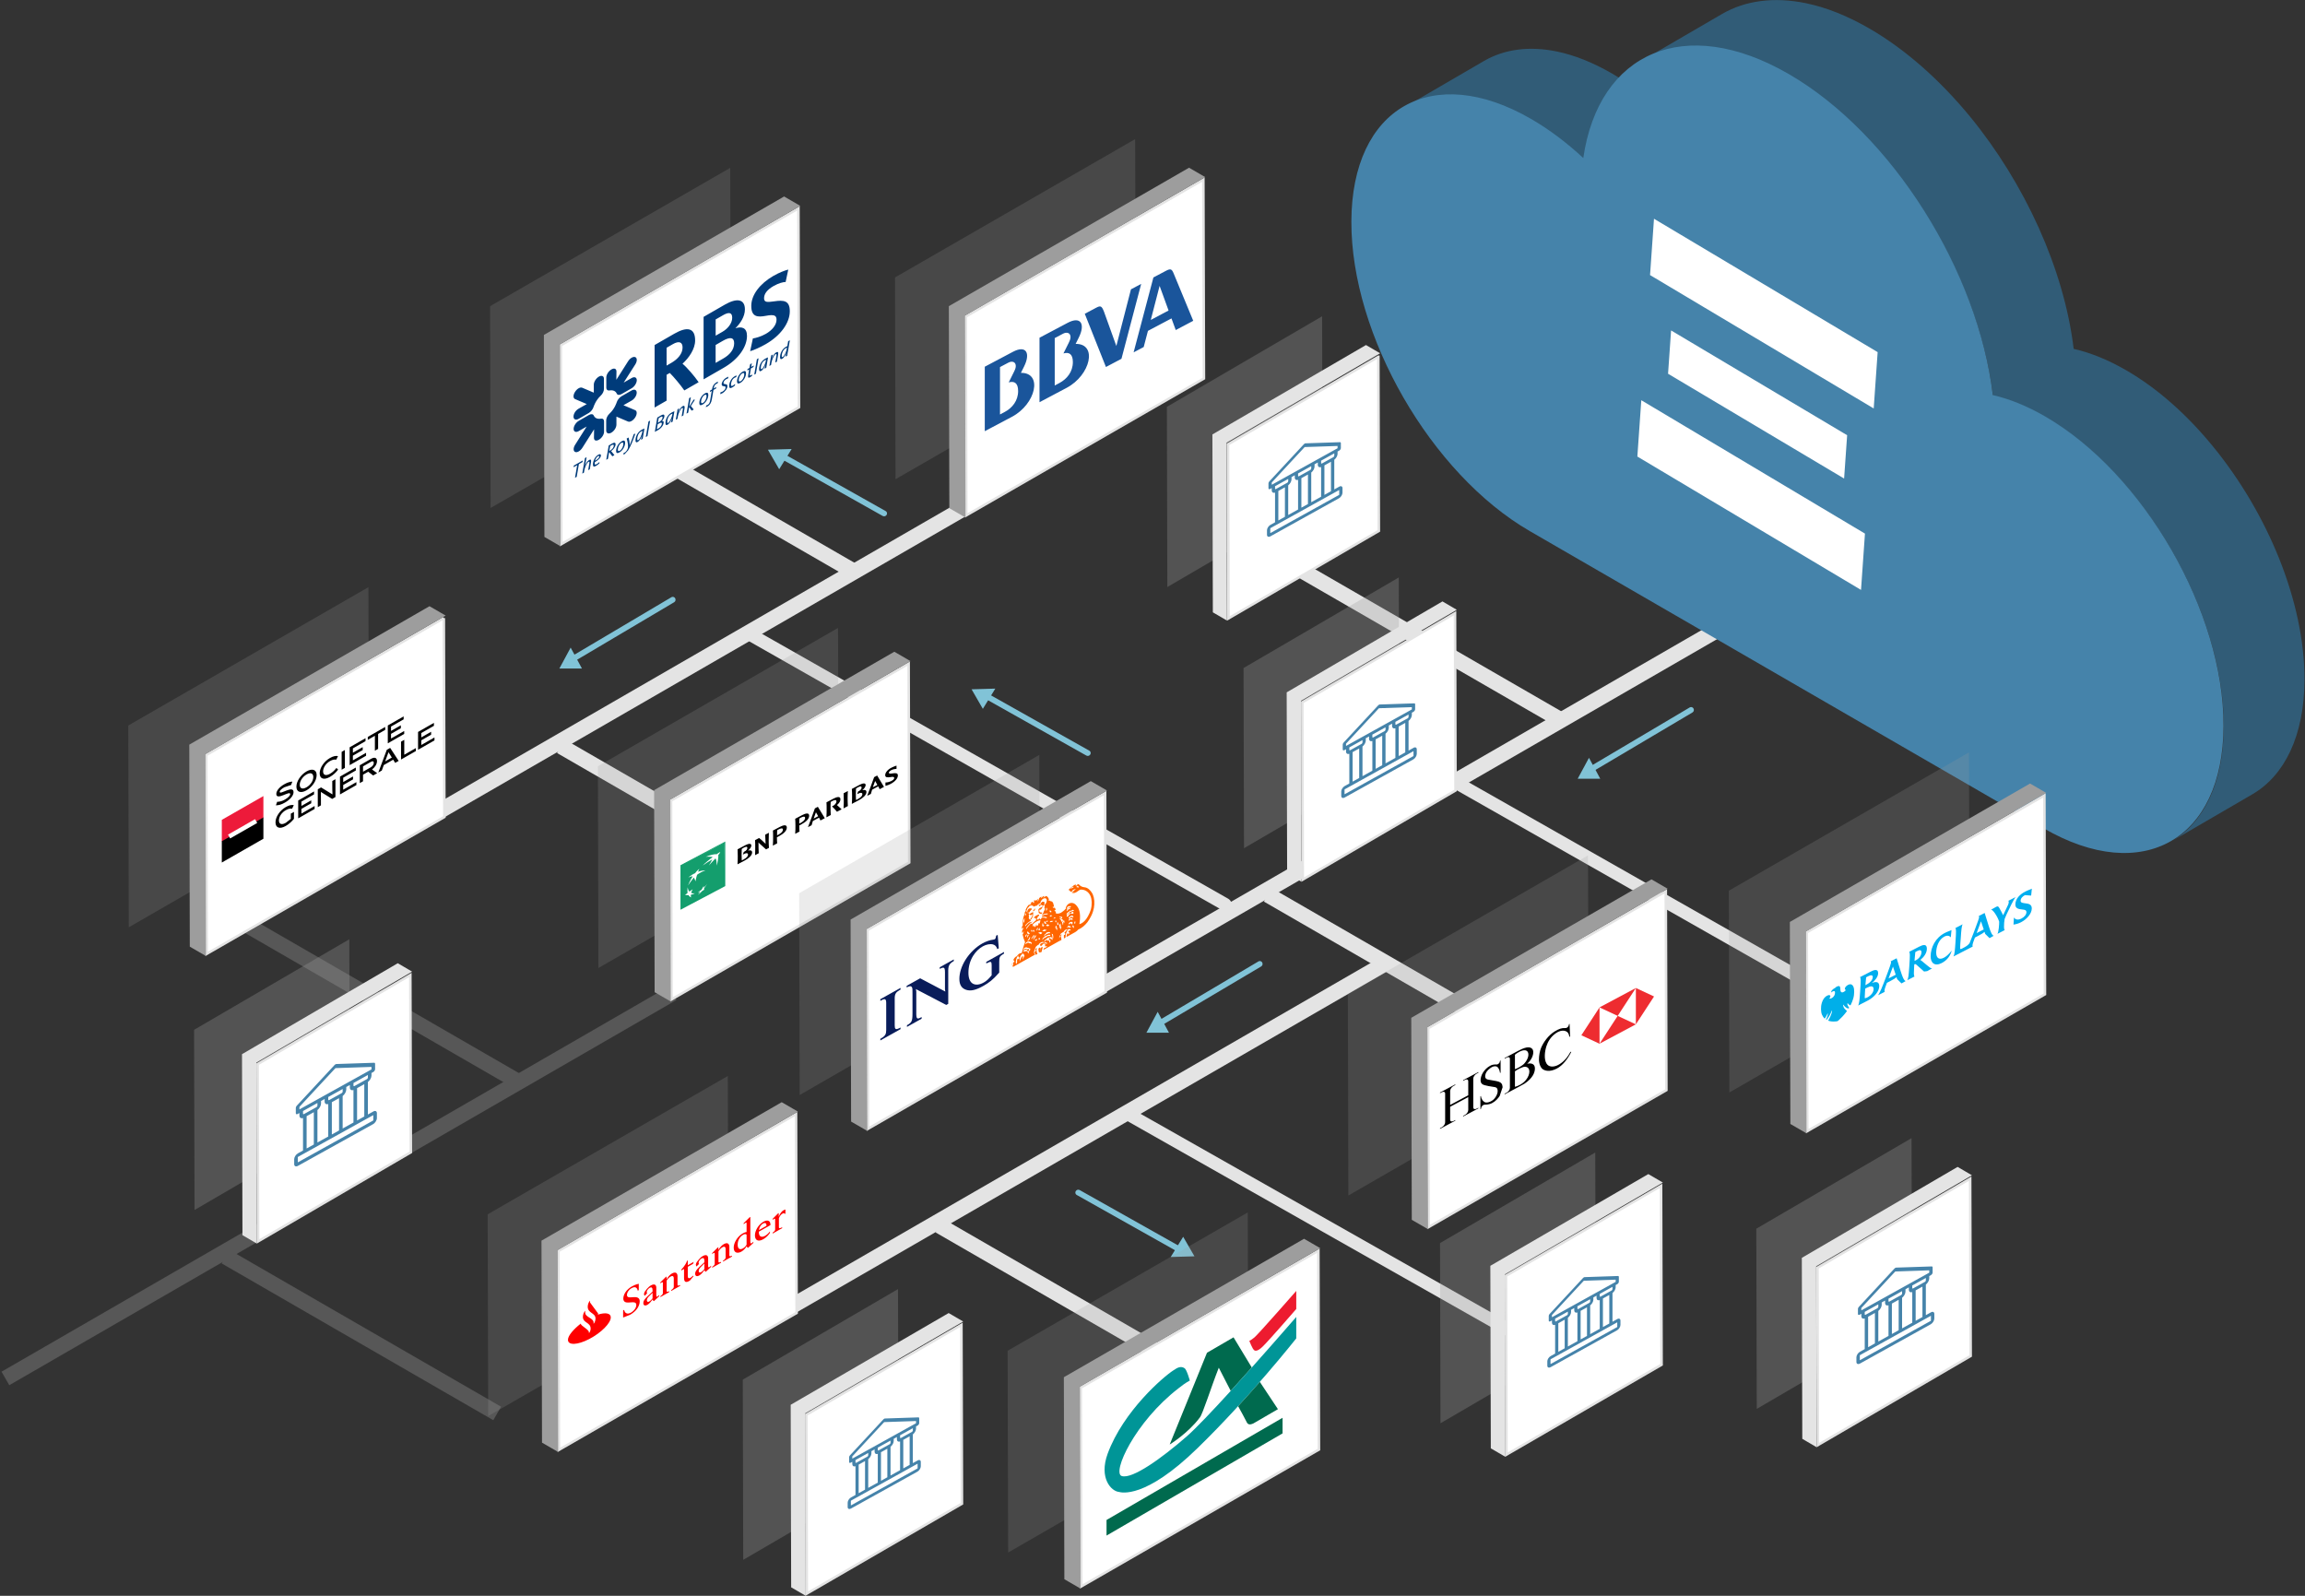 <svg width="910" height="630" viewBox="0 0 910 630" xmlns="http://www.w3.org/2000/svg" xmlns:xlink="http://www.w3.org/1999/xlink">
  <rect x="0" y="0" width="910" height="630" fill="#333333" stroke="none"/>
  <defs>
    <linearGradient x1="50.013%" y1="-27.944%" x2="50.013%" y2="96.944%" id="a">
      <stop stop-color="#009460" offset="0%"/>
      <stop stop-color="#76CBAB" offset="30%"/>
      <stop stop-color="#009460" offset="55%"/>
      <stop stop-color="#009460" offset="83.52%"/>
      <stop stop-color="#009B69" offset="95.13%"/>
      <stop stop-color="#00A06E" offset="100%"/>
    </linearGradient>
    <path id="b" d="M.017 22.212L37.027.731V23.78L.017 45.261z"/>
  </defs>
  <g fill="none" fill-rule="evenodd">
    <g fill="#E4E4E4" fill-rule="nonzero">
      <path d="M678.54 251.958l-3.076-5.328L412.079 398.699l3.076 5.328z"/>
      <path d="M617.775 281.62L510.532 219.721l-3.079 5.335 107.243 61.899zM609.315 412.512l-107.243-61.899-3.079 5.335 107.243 61.899zM762.674 418.108c.998 0 1.746-.491 2.245-1.228.748-1.228.249-2.702-.998-3.439L577.609 307.581c-1.247-.737-2.744-.246-3.492.982-.748 1.228-.249 2.702.998 3.439l186.312 105.861c.249 0 .748.246 1.247.246z"/>
    </g>
    <g fill="#E4E4E4" fill-rule="nonzero">
      <path d="M548.574 382.974l-3.076-5.328-262.642 151.641 3.076 5.328z"/>
      <path d="M479.716 543.156l-107.243-61.899-3.07 5.32 107.243 61.899zM633.079 548.649c.998 0 1.746-.49 2.245-1.225.748-1.225.249-2.694-.998-3.429L448.014 438.433c-1.247-.735-2.744-.245-3.492.98-.748 1.225-.249 2.694.998 3.429L631.832 548.404c.249 0 .748.245 1.247.245z"/>
    </g>
    <g fill="#E4E4E4" fill-rule="nonzero">
      <path d="M399.486 193.309l-3.076-5.328L133.024 340.05l3.076 5.328z"/>
      <path d="M338.721 222.971L231.478 161.072l-3.079 5.335 107.243 61.899zM330.261 353.863l-107.243-61.899-3.079 5.335 107.243 61.899zM483.62 359.459c.998 0 1.746-.491 2.245-1.228.748-1.228.249-2.702-.998-3.439L298.555 248.932c-1.247-.737-2.744-.246-3.492.982-.748 1.228-.249 2.702.998 3.439l186.312 105.861c.249 0 .748.246 1.247.246z"/>
    </g>
    <g opacity=".2" fill="#E4E4E4" fill-rule="nonzero">
      <path d="M267.053 394.796l-3.076-5.328L.592 541.537l3.076 5.328z"/>
      <path d="M206.288 424.457l-107.243-61.899-3.079 5.335 107.243 61.899zM197.828 555.35l-107.243-61.899-3.079 5.335 107.243 61.899z"/>
    </g>
    <g fill="#81C3D7" fill-rule="nonzero">
      <path d="M424.684 471.361c.089.154.229.305.417.402l40.448 22.752c.544.303 1.226.115 1.545-.429.319-.544.143-1.213-.401-1.516l-40.448-22.752c-.544-.303-1.226-.115-1.545.429-.216.356-.205.787-.016 1.114z"/>
      <path d="M467.112 488.266l4.452 7.712-9.372.27z"/>
    </g>
    <g fill="#81C3D7" fill-rule="nonzero">
      <path d="M667.626 279.142c-.178 0-.378.046-.556.16l-39.928 23.653c-.534.32-.712 1.005-.401 1.552.312.548.979.731 1.513.411l39.928-23.653c.534-.32.712-1.005.401-1.552-.2-.365-.579-.571-.957-.571z"/>
      <path d="M631.772 307.432h-8.905l4.452-8.251z"/>
    </g>
    <g fill="#81C3D7" fill-rule="nonzero">
      <path d="M265.599 235.628c-.178 0-.378.046-.556.16l-39.928 23.653c-.534.32-.712 1.005-.401 1.552.312.548.979.731 1.513.411l39.928-23.653c.534-.32.712-1.005.401-1.552-.2-.365-.579-.571-.957-.571z"/>
      <path d="M229.745 263.919h-8.905l4.452-8.251z"/>
    </g>
    <g fill="#81C3D7" fill-rule="nonzero">
      <path d="M497.356 379.412c-.178 0-.378.046-.556.16l-39.928 23.653c-.534.32-.712 1.005-.401 1.552.312.548.979.731 1.513.411l39.928-23.653c.534-.32.712-1.005.401-1.552-.2-.365-.579-.571-.957-.571z"/>
      <path d="M461.501 407.703h-8.905l4.452-8.251z"/>
    </g>
    <g fill="#81C3D7" fill-rule="nonzero">
      <path d="M430.451 296.747c-.089-.154-.229-.305-.417-.402l-40.448-22.752c-.544-.303-1.226-.115-1.545.429-.319.544-.143 1.213.401 1.516l40.448 22.752c.544.303 1.226.115 1.545-.429.216-.356.205-.787.016-1.114z"/>
      <path d="M388.023 279.842l-4.452-7.712 9.372-.27z"/>
    </g>
    <g fill="#81C3D7" fill-rule="nonzero">
      <path d="M350.046 202.153c-.089-.154-.229-.305-.417-.402l-40.448-22.752c-.544-.303-1.226-.115-1.545.429-.319.544-.143 1.213.401 1.516l40.448 22.752c.544.303 1.226.115 1.545-.429.216-.356.205-.787.016-1.114z"/>
      <path d="M307.618 185.247l-4.452-7.712 9.372-.27z"/>
    </g>
    <g fill-rule="nonzero">
      <g fill="#315C77">
        <path d="M585.97 24.014c7.982-4.6 17.791-5.953 28.818-3.653 6.765 1.421 14.003 4.262 21.512 8.591 7.171 4.126 14.071 9.403 20.632 15.423L625.07 62.911c-6.494-6.021-13.462-11.297-20.632-15.423-7.509-4.329-14.747-7.171-21.512-8.591-11.026-2.3-20.835-.947-28.818 3.653l31.862-18.535zM679.797 5.547c9.2-5.344 20.565-6.9 33.282-4.262 7.847 1.624 16.235 4.938 24.894 9.944 14.409 8.321 27.938 20.429 39.709 34.703 21.647 26.382 37.206 60.273 40.994 91.796 6.562 1.488 13.462 4.262 20.632 8.388 12.447 7.171 24.082 17.588 34.229 29.967 21.715 26.45 36.327 61.558 36.259 92.202-.068 22.256-7.915 37.95-20.632 45.323l-31.862 18.535c12.718-7.373 20.565-23.067 20.632-45.323.068-30.576-14.544-65.752-36.259-92.202-10.147-12.312-21.85-22.797-34.229-29.967-7.171-4.126-14.071-6.9-20.632-8.388-3.788-31.523-19.347-65.414-40.994-91.796-11.771-14.341-25.3-26.382-39.709-34.703-8.659-5.006-17.047-8.253-24.894-9.944-12.718-2.706-24.082-1.082-33.282 4.262l31.862-18.535z"/>
      </g>
      <path d="M706.149 29.204c-40.978-23.703-74.991-8.601-81.077 33.184-6.492-6.027-13.456-11.31-20.624-15.441-39.017-22.552-70.799-4.47-70.934 40.498-.135 44.901 31.444 99.689 70.461 122.24l202.929 117.364c39.017 22.552 70.799 4.47 70.934-40.431.135-44.968-31.444-99.689-70.461-122.24-7.168-4.131-14.065-6.908-20.624-8.398-5.815-48.761-39.626-103.075-80.604-126.778z" fill="#4583AA"/>
    </g>
    <path d="M646.42 180.237l88.299 52.657 1.555-22.234-88.299-52.657-1.555 22.234zm5.01-71.641l88.299 52.657 1.555-22.234-88.299-52.657-1.555 22.234zm7.109 38.959l1.196-17.103 69.504 41.366-1.196 17.103-69.504-41.366z" fill="#FFF" fill-rule="nonzero"/>
    <path fill="#9D9D9D" fill-rule="nonzero" opacity=".2" d="M145.445 231.809l.231 79.661-94.833 54.611-.202-79.661zM330.85 247.89l.231 79.661-94.833 54.611-.202-79.661zM287.337 424.782l.231 79.661-94.833 54.611-.202-79.661z"/>
    <path fill="#9D9D9D" fill-rule="nonzero" opacity=".3" d="M552.228 227.973l.204 71.141-61.308 35.751-.179-71.141zM137.904 370.811l.204 71.141-61.308 35.751-.179-71.141zM354.525 508.919l.204 71.141-61.308 35.751-.179-71.141zM629.796 455L630 526.141l-61.308 35.751-.179-71.141zM754.661 449.324l.204 71.141-61.308 35.751-.179-71.141zM521.958 124.865l.204 71.141-61.308 35.751-.179-71.141z"/>
    <path fill="#9D9D9D" fill-rule="nonzero" opacity=".2" d="M626.931 337.703l.231 79.661-94.833 54.611-.202-79.661zM492.607 478.649l.231 79.661-94.833 54.611-.202-79.661zM777.337 297.027l.231 79.661-94.833 54.611-.202-79.661z"/>
    <g fill-rule="nonzero">
      <path d="M544.166 140.868l.198 68.727-59.366 34.537-.173-68.727 59.341-34.537z" stroke="#E4E4E4" fill="#FFF"/>
      <path fill="#E4E4E4" d="M539.282 136.216l5.583 3.259-60.633 35.294L484.409 245l-5.583-3.259-.177-70.231z"/>
    </g>
    <g fill-rule="nonzero">
      <path d="M655.782 468.164l.204 70.616-61.252 35.489-.179-70.616 61.227-35.489z" stroke="#E4E4E4" fill="#FFF"/>
      <path fill="#E4E4E4" d="M650.744 463.514l5.743 3.344-62.365 36.214.182 72.063-5.743-3.344-.182-72.063z"/>
    </g>
    <g fill-rule="nonzero">
      <path d="M162.001 384.923l.201 69.985-60.309 35.169-.176-69.985 60.284-35.169z" stroke="#E4E4E4" fill="#FFF"/>
      <path fill="#E4E4E4" d="M157.04 380.27l5.663 3.316-61.499 35.907.179 71.452-5.663-3.316-.179-71.452z"/>
    </g>
    <g fill-rule="nonzero">
      <path d="M777.812 465.329l.201 69.985-60.309 35.169-.176-69.985 60.284-35.169z" stroke="#E4E4E4" fill="#FFF"/>
      <path fill="#E4E4E4" d="M772.85 460.676l5.663 3.316-61.499 35.907.179 71.452-5.663-3.316-.179-71.452z"/>
    </g>
    <g fill-rule="nonzero">
      <path d="M574.433 242.085l.201 69.985-60.309 35.169-.176-69.985 60.284-35.169z" stroke="#E4E4E4" fill="#FFF"/>
      <path fill="#E4E4E4" d="M569.472 237.432l5.663 3.316-61.499 35.907.179 71.452-5.663-3.316-.179-71.452z"/>
    </g>
    <g fill-rule="nonzero">
      <path d="M379.565 523.028l.204 70.616-61.252 35.489-.179-70.616 61.227-35.489z" stroke="#E4E4E4" fill="#FFF"/>
      <path fill="#E4E4E4" d="M374.527 518.378l5.743 3.344-62.365 36.214L318.087 630l-5.743-3.344-.182-72.063z"/>
    </g>
    <g fill-rule="nonzero">
      <path d="M807.109 314.024l.228 78.509-93.834 54.036-.199-78.509 93.806-54.036z" stroke="#E4E4E4" fill="#FFF"/>
      <path fill="#9D9D9D" d="M801.453 309.324l6.385 3.701-94.832 54.656.202 79.751-6.385-3.701-.202-79.751z"/>
    </g>
    <g fill-rule="nonzero">
      <path d="M657.65 351.862l.228 78.509-93.834 54.036-.199-78.509 93.806-54.036z" stroke="#E4E4E4" fill="#FFF"/>
      <path fill="#9D9D9D" d="M651.994 347.162l6.385 3.701-94.832 54.656.202 79.751-6.385-3.701-.202-79.751z"/>
    </g>
    <g fill-rule="nonzero">
      <path d="M358.731 261.997l.228 78.509-93.834 54.036-.199-78.509 93.806-54.036z" stroke="#E4E4E4" fill="#FFF"/>
      <path fill="#9D9D9D" d="M353.075 257.297l6.385 3.701-94.832 54.656.202 79.751-6.385-3.701-.202-79.751z"/>
    </g>
    <g fill-rule="nonzero">
      <path d="M291.199 335.323c.031.593.063 2.161.063 2.74 0 .518 0 2.286-.094 3.097v.061l2.866-1.515c1.417-.749 2.898-1.958 2.898-3.146 0-.762-.567-1.011-1.606-.766.787-.629 1.291-1.414 1.291-1.993 0-.975-1.165-.725-2.268-.173l-3.15 1.665v.03zm2.205-.556c1.197-.633 1.638-.622 1.638.018 0 .183-.063.369-.157.54-.22.391-.661.746-1.228 1.015l-.031.017-.346 1.036.346-.183c.661-.38 1.228-.466 1.512-.281.126.086.189.235.189.449 0 .64-.598 1.322-1.764 1.938-.189.1-.535.283-.724.383-.031-.867-.063-2.039-.063-2.374 0-.427.031-1.358.063-2.167.126-.128.346-.275.567-.391zM303.483 328.8l-1.386.732.063 1.46c.031.715.063 1.46.094 2.205-.094-.194-.189-.266-.598-.628 0-.03-1.449-1.398-1.953-1.741l-1.606.849v.061c.063.576.063 2.161.063 2.74 0 .518 0 2.286-.063 3.081v.061l1.449-.766v-.061c-.094-1.413-.094-2.876-.094-4.277.063.15.126.238.346.457.031.014 2.488 2.22 2.614 2.336v.03l1.165-.616v-.061c-.094-.712-.094-2.479-.094-2.998 0-.579.031-2.15.063-2.806l.031-.078-.094.05v-.03zM305.153 327.949c.063.576.063 2.161.063 2.74 0 .518 0 2.286-.094 3.097v.061l1.701-.899v-.061c-.063-.515-.094-1.535-.094-2.358.094-.05.315-.136.315-.136l.252-.133c2.236-1.182 3.339-2.343 3.339-3.562 0-1.371-1.543-.891-2.803-.225l-2.709 1.431v.061l.031-.017zm2.11-.445c.787-.416 1.354-.563 1.638-.408.126.086.189.235.189.449 0 .853-1.008 1.569-1.827 2.002l-.346.153s-.094.05-.126.067v-.762c0-.366 0-.823.031-1.236.063-.033.252-.164.441-.264zM313.94 323.305c.063.576.094 2.144.094 2.723 0 .518 0 2.286-.094 3.097v.061l1.701-.899v-.061c-.063-.515-.094-1.535-.094-2.358.094-.05.315-.136.315-.136l.252-.133c2.236-1.182 3.339-2.343 3.339-3.562 0-1.371-1.543-.891-2.835-.209l-2.677 1.415v.061zm2.079-.428c.787-.416 1.354-.563 1.638-.408.126.086.189.235.189.449 0 .853-1.008 1.569-1.827 2.002l-.346.153-.126.067v-.762c0-.366 0-.823.031-1.236.063-.033.252-.164.441-.264zM321.72 319.163l-.031.047c-.315 1.02-2.362 6.429-2.677 7.266l-.031.078 1.449-.766v-.03c.126-.463.315-1.02.472-1.621.063-.033 1.228-.68 1.228-.68l1.008-.533s.157-.083.22-.117c.252.507.472.878.535 1.088l.031.014 1.701-.899-2.74-4.494-.031.017-1.134.599v.03zm.409 1.521c.126.208.472.817.882 1.545l-.126.067-.756.399s-.787.416-.913.483c.346-.945.661-1.782.913-2.494zM326.287 316.78c.063.576.063 2.161.063 2.74 0 .518 0 2.286-.094 3.097v.061l1.732-.915v-.061c-.094-.712-.094-2.479-.094-2.998 0-.427 0-1.341.063-2.106.126-.067.315-.197.472-.28.787-.416 1.354-.563 1.606-.392.126.086.189.235.189.449 0 .701-.661 1.386-1.291 1.749-.22.117-.346.153-.346.153l-.126.036.063.089c.598.537 1.512 1.548 1.89 2.049v.03l1.827-.965-.031-.075c-.063-.058-1.26-1.132-1.764-1.597l-.031-.014c.945-.774 1.386-1.525 1.386-2.287 0-1.371-1.543-.891-2.835-.209l-2.677 1.415v.03zM334.697 312.305l-1.638.866v.061c.031.593.063 2.161.063 2.74 0 .518 0 2.286-.094 3.097v.061l1.701-.899v-.061c-.063-.729-.094-2.479-.094-2.998 0-.579.031-2.15.094-2.823v-.061l-.031.017zM336.304 311.487c.063.576.094 2.144.094 2.723 0 .518 0 2.286-.094 3.097v.061l2.866-1.515c1.386-.732 2.898-1.958 2.898-3.146 0-.762-.567-1.011-1.638-.75.787-.629 1.323-1.43 1.323-2.009 0-.975-1.165-.725-2.268-.173l-3.15 1.665-.031.047zm2.205-.556c1.197-.633 1.638-.622 1.638.018 0 .183-.063.369-.157.54-.22.391-.693.762-1.228 1.015l-.031.017-.315 1.02.315-.166c.661-.38 1.228-.466 1.512-.281.157.069.22.219.22.432 0 .64-.598 1.322-1.795 1.954-.189.1-.504.266-.724.383-.063-.85-.063-2.039-.063-2.374 0-.427.031-1.358.063-2.167.126-.128.346-.275.567-.391zM346.225 306.213l-1.134.599v.03c-.346 1.097-2.52 6.787-2.677 7.235l-.031.108 1.449-.766v-.03c.126-.463.283-1.003.472-1.621.031-.017 1.197-.663 1.197-.663l1.008-.533.22-.117c.252.507.472.878.535 1.088l.031.014 1.701-.899-2.709-4.511-.063.033v.03zm-.724 2.12c.126.208.472.817.882 1.545l-.126.067-.756.399s-.787.386-.913.452c.346-.914.661-1.751.913-2.464zM349.47 306.022c0 1.036 1.071.897 2.047.777.756-.125 1.512-.22 1.512.298 0 .152-.031.291-.126.432-.189.313-.535.588-1.102.857-.567.269-1.228.466-1.953.514l-.283.028v1.31l.189-.039.126-.036c.346-.092 1.039-.305 1.732-.672 1.795-.949 2.866-2.216 2.866-3.374 0-1.067-1.102-.911-2.079-.791-.724.109-1.48.203-1.48-.254 0-.122 0-.518.945-1.017.693-.366 1.354-.441 1.732-.489l.346-.031V302.257l-.346.122c-.346.122-.945.317-1.543.633-1.543.724-2.583 1.974-2.583 3.011z" fill="#000"/>
      <path fill="#149E6D" d="M268.649 341.568l17.681-9.344v17.596l-17.681 9.344z"/>
      <path d="M17.145 39.658c0 3.67.158 7.35.158 7.35 0 .408-.284.84-.63 1.023L1.387 56.11c-.347.183-.567-.014-.63-.357 0 0-.441-2.966-.441-7.891 0-4.893.441-7.447.441-7.447.063-.441.284-.84.63-1.023l15.317-8.095c.347-.183.63-.019.63.357 0 0-.189 4.334-.189 8.004z" fill="url(#a)" transform="translate(268.649 301.757)"/>
      <path d="M285.794 341.415c0 3.67.158 7.35.158 7.35 0 .408-.284.84-.63 1.023l-15.286 8.078c-.347.183-.567-.014-.63-.357 0 0-.441-2.966-.441-7.891 0-4.893.441-7.447.441-7.447.063-.441.284-.84.63-1.023l15.317-8.095c.347-.183.63-.019.63.357 0 0-.189 4.334-.189 8.004z" fill="#149E6D"/>
      <path d="M282.39 339.074c-1.103 1.21-1.418 1.44-2.616 2.794l.063-.159c.63-1.023.882-1.439 1.292-2.251-1.103.646-2.679 1.604-3.814 2.454l.063-.159c1.04-1.051 2.963-2.569 3.94-3.211-.252-.212-2.175-.231-2.647-.169l.063-.159c1.481-.626 3.435-.969 4.255-.868.347-.309.725-.509 1.387-.921 0 0-.095.458-.819 1.343.189.371-.252 3.27-.599 4.143-.063-1.096-.158-2.457-.567-2.837zM274.416 352.791l.063-.159c-.567.08-1.166.208-1.639.019.158-.491.315-.888.599-1.446l.063-.159c-.504.329-.946.751-1.387 1.078-.347-.413-.473-1.162-.63-1.862l-.095.207c-.095.928-.126 1.572 0 2.227-.347.277-.662.475-.977.767l-.063.159c.473.032.851.052 1.355.037.284.446.567.704 1.04.893l.063-.159c-.095-.295-.189-.527-.158-.889.599-.191 1.103-.363 1.765-.713zM276.024 343.128s-.221.524-.41 1.189l-.032.017c1.355-.528 2.647-.678 2.963-.656l-.063.159c-1.418.499-2.143.913-2.679 1.228-.536.346-.63.459-.63.459-.315.825-.473 1.975-.567 2.433l-.063.159c-.252-.494-.63-1.517-.63-1.517-.725.759-2.364 3.162-2.364 3.162.914-2.271 1.828-3.569 1.828-3.569-.315-.147-1.135.129-1.733.414l.063-.159c.378-.325 1.166-.773 1.67-1.071.63-.364.977-.485.977-.485.567-.77 1.387-1.58 1.67-1.761zM277.757 349.928c-.284.526-.536.973-.851 1.485-.473.375-1.04.612-1.45.86l-.063.159c.315-.01.63-.051.977-.171-.284.401-.63.772-.914 1.11l-.063.159c.567-.425 1.292-1.059 1.828-1.656.284-.15.536-.283.725-.414l.063-.159c-.032-.109-.158-.105-.189-.276.504-.643.882-1.219 1.292-1.843l.063-.159c-.41.499-.914 1.173-1.418 1.659.032-.299 0-.502 0-.753z" fill="#009460"/>
      <path d="M282.453 338.915c-1.103 1.21-1.418 1.44-2.616 2.794.693-1.119.946-1.566 1.355-2.41-1.103.646-2.679 1.604-3.814 2.454.977-1.05 2.963-2.663 3.971-3.353-.252-.18-2.175-.231-2.679-.153 1.544-.691 3.404-1.109 4.318-1.027.347-.309.725-.509 1.387-.921-.158.366-.189.57-.819 1.311.189.371-.252 3.27-.599 4.143 0-1.098-.095-2.459-.504-2.839zM274.448 352.649c-.63.114-1.072.064-1.576-.14.158-.491.315-.888.599-1.446-.504.329-.882.592-1.324.919-.347-.444-.536-.94-.693-1.704-.095.928-.126 1.572 0 2.227-.41.342-.693.586-1.009.878.473.032.851.052 1.355.037.284.446.567.704 1.04.893-.095-.326-.126-.623-.095-1.048.567-.112 1.04-.267 1.702-.617zM276.087 342.969c-.189.351-.41.938-.473 1.191 1.607-.63 2.9-.497 2.9-.497-1.418.499-2.143.913-2.679 1.259-.536.346-.63.459-.63.459-.378 1.047-.599 2.575-.599 2.575-.252-.494-.63-1.517-.63-1.517-.725.759-2.364 3.162-2.364 3.162.914-2.271 1.828-3.569 1.828-3.569-.315-.147-1.135.129-1.733.414.315-.292 1.103-.865 1.733-1.23.63-.364.977-.485.977-.485.536-.754 1.387-1.58 1.67-1.761zM277.82 349.769c-.284.526-.536.973-.851 1.485-.536.44-.977.736-1.513 1.019.315-.01.63-.082.977-.171-.347.497-.63.866-.946 1.221.567-.425 1.292-1.059 1.828-1.656.284-.15.536-.283.725-.414-.063-.124-.095-.232-.126-.435.504-.674.882-1.219 1.292-1.875-.441.547-.851.983-1.355 1.5-.032-.203-.032-.391-.032-.673z" fill="#FFF"/>
    </g>
    <path fill="#9D9D9D" fill-rule="nonzero" opacity=".2" d="M410.31 298.026l.231 79.661-94.833 54.611-.202-79.661z"/>
    <g fill-rule="nonzero">
      <path d="M436.299 313.078l.228 78.509-93.834 54.036-.199-78.509 93.806-54.036z" stroke="#E4E4E4" fill="#FFF"/>
      <path fill="#9D9D9D" d="M430.642 308.378l6.385 3.701-94.832 54.656.202 79.751-6.385-3.701-.202-79.751z"/>
    </g>
    <g fill-rule="nonzero">
      <path d="M175.217 244.024l.228 78.509L81.611 376.569l-.199-78.509 93.806-54.036z" stroke="#E4E4E4" fill="#FFF"/>
      <path fill="#9D9D9D" d="M169.561 239.324l6.385 3.701-94.832 54.656.202 79.751-6.385-3.701-.202-79.751z"/>
    </g>
    <g fill-rule="nonzero">
      <path d="M520.488 493.754l.228 78.509-93.834 54.036-.199-78.509 93.806-54.036z" stroke="#E4E4E4" fill="#FFF"/>
      <path fill="#9D9D9D" d="M514.832 489.054l6.385 3.701-94.832 54.656.202 79.751-6.385-3.701L420 543.71z"/>
    </g>
    <g fill-rule="nonzero">
      <path d="M314.271 439.835l.228 78.509-93.834 54.036-.199-78.509 93.806-54.036z" stroke="#E4E4E4" fill="#FFF"/>
      <path fill="#9D9D9D" d="M308.615 435.135L315 438.836l-94.832 54.656.202 79.751-6.385-3.701-.202-79.751z"/>
    </g>
    <path d="M112.25 310.802c-1.229.703-1.842 1.324-1.842 1.81 0 1.393 5.479-2.86 5.479.112 0 1.231-1.125 2.824-3.38 4.114-1.337.765-2.383 1.08-3.583 1.1l.495-1.392c1.052-.002 2.035-.298 3.096-.905 1.337-.765 2.054-1.571 2.054-2.163 0-1.524-5.481 2.749-5.481-.036 0-1.201 1.117-2.666 3.136-3.822 1.208-.691 2.224-1 3.196-1.057l-.502 1.347M117.021 310.561c0-2.21 1.815-4.772 4.003-6.024 2.201-1.259 3.987-.756 3.987 1.454 0 2.236-1.786 4.753-3.987 6.012-2.188 1.252-4.003.794-4.003-1.441zm1.321-.755c0 1.456 1.041 1.943 2.682 1.004 1.631-.933 2.667-2.619 2.667-4.065 0-1.423-1.036-1.937-2.667-1.004-1.593.912-2.682 2.642-2.682 4.064zM126.208 305.297c0-2.2 1.759-4.732 4.032-6.032 1.355-.775 2.327-.936 3.197-.776l-.678 1.422c-.634-.137-1.427-.048-2.483.556-1.678.96-2.721 2.644-2.721 4.057 0 1.455 1.052 1.91 2.737.946 1.054-.603 1.889-1.43 2.519-2.29l.681.646c-.873 1.158-1.898 2.12-3.254 2.895-2.3 1.316-4.032.813-4.032-1.426zM134.882 296.826l1.277-.731v7.052l-1.277.731zM138.044 295.018l6.257-3.579v1.166l-4.981 2.85v1.713l3.872-2.215v1.163l-3.872 2.215v1.843l5.201-2.975v1.166l-6.476 3.705M149.275 295.645l-1.271.727v-5.893l-2.802 1.603v-1.159l6.873-3.931v1.159l-2.799 1.601M153.099 286.406l6.257-3.579v1.166l-4.981 2.85v1.713l3.874-2.216v1.163l-3.874 2.216v1.843l5.201-2.975v1.166l-6.476 3.705M114.813 323.278v-2.05l1.238-.708v2.737c-.872 1.1-2.07 2.153-3.254 2.83-2.297 1.314-4.029.812-4.029-1.428 0-2.2 1.759-4.728 4.029-6.027 1.33-.761 2.328-.946 3.2-.787l-.677 1.422c-.635-.135-1.432-.02-2.487.583-1.676.923-2.718 2.629-2.718 4.038 0 1.459 1.054 1.899 2.737.936M117.73 316.027l6.258-3.58v1.165l-4.987 2.852v1.713l3.877-2.218v1.165l-3.877 2.218v1.843l5.205-2.977v1.165l-6.476 3.705M125.458 318.656v-7.05l1.3-.744 4.48 2.75.031-.027c-.075-1.293-.085-2.368-.085-3.414v-1.841l1.245-.712v7.05l-1.29.738-4.464-2.758c.029 1.038.029 2.861.029 3.454v1.841M134.224 306.592l6.256-3.578v1.165l-4.984 2.851v1.713l3.876-2.217v1.165l-3.876 2.217v1.843l5.207-2.978v1.165l-6.478 3.706M143.321 305.844v2.594l-1.274.729v-7.05l4.415-2.526c1.465-.838 2.374-.435 2.374.89 0 1.258-.893 2.52-1.971 3.298l2.045 1.462-1.596.913-1.94-1.484-2.053 1.174zm4.252-4.64c0-.669-.396-.857-1.111-.448l-3.141 1.797v2.117l3.005-1.719c.796-.456 1.247-1.137 1.247-1.747zM151.521 302.036l-.788 2.162-1.379.789 3.347-8.964 1.339-.766 3.351 5.132-1.373.786-.791-1.259-3.707 2.121zm.531-1.448l2.647-1.514-1.319-2.102-1.328 3.616zM158.329 292.803l1.273-.728v5.885l4.588-2.624v1.165l-5.86 3.352M165.05 288.959l6.261-3.581v1.165l-4.986 2.852v1.713l3.876-2.217v1.165l-3.876 2.217v1.843l5.204-2.977v1.165l-6.479 3.706" fill="#000" fill-rule="nonzero"/>
    <path fill="#ED1A3A" d="M87.569 323.669l16.419-9.392v8.594l-16.419 9.392z"/>
    <path fill="#000" d="M87.569 332.095l16.419-9.392v8.425l-16.419 9.392z"/>
    <path d="M90.437 330.256l10.682-6.111" stroke="#FFF" stroke-width="1.725"/>
    <g fill-rule="nonzero">
      <path fill="#9D9D9D" opacity=".2" d="M288.282 66.269l.231 79.661-94.833 54.611-.202-79.661zM448.147 54.917l.231 79.661-94.833 54.611-.202-79.661z"/>
      <path d="M315.217 82.268l.228 78.509-93.834 54.036-.199-78.509 93.806-54.036z" stroke="#E4E4E4" fill="#FFF"/>
      <path fill="#9D9D9D" d="M309.561 77.568l6.385 3.701-94.832 54.656.202 79.751-6.385-3.701-.202-79.751z"/>
    </g>
    <g fill-rule="nonzero">
      <path d="M475.082 70.916l.228 78.509-93.834 54.036-.199-78.509 93.806-54.036z" stroke="#E4E4E4" fill="#FFF"/>
      <path fill="#9D9D9D" d="M469.426 66.216l6.385 3.701-94.832 54.656.202 79.751-6.385-3.701-.202-79.751z"/>
    </g>
    <path d="M460.239 106.95c1.889-1 2.375-.787 3.093.957l7.75 18.739-6.904 3.655-1.684-4.599-9.293 4.92-1.675 6.378-3.984 2.109 7.815-29.575 4.881-2.582zm1.105 15.638l-3.538-9.732-3.486 13.451 7.023-3.718zm-40.224 30.518l-10.728 5.679v-25.451l11.119-5.886c5.214-2.76 7.03.511 4.391 5.81l-1.249 2.506c8.747-.109 5.902 12.346-3.533 17.341zm-1.275-13.579l2.132-4.295c.539-1.081.652-1.638.652-2.196 0-1.554-1.37-2.134-2.953-1.296l-3.276 1.734v18.714l1.816-.961c3.037-1.608 5.342-4.462 5.342-8.288 0-3.154-1.486-4.053-3.712-3.412zm-20.331 25.018l-10.729 5.68v-25.451l11.122-5.888c5.213-2.76 7.03.511 4.39 5.811l-1.249 2.506c8.746-.108 5.902 12.346-3.533 17.341zm-1.274-13.58l2.13-4.294c.538-1.08.652-1.638.652-2.196 0-1.554-1.373-2.132-2.95-1.297l-3.278 1.736v18.714l1.815-.961c3.037-1.608 5.342-4.462 5.342-8.288 0-3.154-1.488-4.052-3.71-3.413zm48.259-36.746l4.033-2.135-7.785 29.56-6.13 3.242-8.352-21.01 4.515-2.394c1.741-.922 2.2-.717 3.112 1.682l4.833 13.435 5.774-22.38z" fill="#1A559B"/>
    <g>
      <path d="M349.426 394.512c.307.145.444.592.444 1.449v10.703c0 1.481-.3 2.31-2.073 3.301l-.243.136v.657l7.967-4.457v-.654l-.24.131c-1.756.961-2.052.469-2.052-.994v-10.703c0-.854.137-1.452.443-1.94.277-.442.726-.833 1.372-1.195l.476-.266v-.666l-7.967 4.457v.666l.523-.293c.633-.354 1.075-.462 1.349-.332zM373.068 390.505v-4.888c-.031-2.833.345-4.463-2.066-3.103v-.64l5.547-3.103v.64c-2.484 1.379-2.171 2.623-2.185 5.481v11.414l-.79.433-11.979-6.255s.135.592.155.955v8.005c-.068 2.958.282 3.115 2.102 2.063v.667l-5.783 3.235v-.667c1.823-1.018 2.181-1.469 2.179-4.696v.193-7.889l-.015-1.244c.068-1.659-.511-2.275-2.279-1.27v-.641l5.324-2.978 9.948 5.242s-.138-.591-.158-.954zM393.873 369.075l-.611.342-.028.232c-.042.346-.165.956-.521 1.155-.102.057-.355.149-.64.174-1.238.138-2.843.694-4.194 1.45-2.629 1.471-5.013 3.778-6.717 6.499-1.564 2.5-2.42 5.19-2.408 7.572.011 2.283.882 3.679 2.664 4.268 1.795.583 3.807.135 6.73-1.501 2.435-1.362 3.829-2.504 5.969-4.887l.375-.419v-4.271c0-1.82.216-2.224 1.649-3.086l.233-.14v-.634l-7.001 3.916v.634l.233-.121c1.596-.829 1.897-.702 1.897.803v3.958c-1.184 1.47-2.045 2.258-3.13 2.865-1.606.898-3.035 1.056-4.133.537-1.285-.61-1.912-2.196-1.912-4.383 0-2.357.607-4.707 1.858-6.699.996-1.586 2.318-2.898 3.827-3.742 1.348-.754 2.913-1.032 3.987-.753.873.25 1.326.712 1.668 1.702l.052.15.598-.334-.445-5.289z" fill="#091C5A"/>
      <path d="M425.623 367.017c1.315-.527 2.648-1.609 3.682-2.936.544-.759 1.035-1.56 1.432-2.358.349-.702.625-1.329.803-1.996.133-.425.238-.848.318-1.266.375-1.974.178-3.836-.378-5.202-.102-.255-.218-.491-.344-.708-.693-1.093-1.637-2.163-3.09-2.287-.819-.069-1.572-.464-2.034-1.05-.251-.093-.492-.268-.817-.142.089.102.187.196.211.359-.364.239-.634.202-.871.105l.26-.39c-.098.003-.211.047-.32.082-.994.439-1.811 1.37-2.693 2.092.528.004.641.558.956.798.078-.14.211-.144.32-.214.157-.079.305-.044.458-.171.005-.139-.069-.205-.093-.314.093-.098.206-.121.31-.174.285.013.742-.446.92-.149-.325.203-.63.444-.935.692.02.116.143.148.133.282-.261.034-.537.118-.827.245.355.294.862.276 1.379.144.744-.238 1.398-.97 2.116-1.245 1.763-.152 3.269.914 3.924 2.36.032.069.063.14.092.213.549 1.348.653 3.323.103 5.356-.292.881-.614 1.739-1.13 2.611-.195.358-.411.7-.645 1.018-.739 1.008-1.65 1.781-2.59 2.04-.059-.009-.177.047-.157-.07.033-.16.063-.321.09-.483.155-.914.228-1.824.186-2.671-.001-.036-.002-.073-.003-.11-.052-1.234-.296-2.233-.744-3.074-.288-.466-.63-.958-1.061-1.33-.514-.443-1.153-.718-1.972-.575-.502.143-1.123.464-1.501 1.108-.271.397-.383.79-.345 1.13-.423.514-.9.93-1.418 1.266-.127.082-.257.203-.389.276-.125.076-.247.139-.367.191-.623.269-1.254.274-1.733.145-.01-.259-.025-.5-.035-.774-.275.006-.502-.146-.521-.467.183-.077.319-.072.462-.066-.064-.361-.138-.711-.329-.95-.178.023-.355.061-.522.062-.192-.024-.316-.195-.344-.397.172.077.472-.152.605-.044-.232-.578-.236-1.385-.615-1.818-.192-.37-.694-.309-1.039-.466-.133-.094-.187-.298-.428-.189-.197.06-.212-.16-.246-.29.123-.053.226-.025.329-.062-.285-.623-.537-1.353-1.309-1.42l-.133.161c-.3.214-.621.414-.921.592.133-.278.369-.497.556-.694-.217-.046-.395.013-.666.119-.157.25-.442.491-.644.65-.031-.187-.07-.388.196-.583-.256.016-.681.305-.942.527-.073.239-.285.536-.269.762-.152.248-.26.527-.419.733-.005-.389.157-.841.226-1.21-.221.21-.447.459-.664.687-.349-.014-.717-.016-1.091.035.227.148.103.666.137.986l-.202-.059c-.098-.204-.382-.234-.431-.491-.335.254-.549.465-.86.776.188-.08.385-.002.498.124-.349.215-.66.247-1.004.403-.034-.016-.064-.041-.118-.005-.172.163-.32.372-.472.579-.34.536-.685 1.111-.847 1.66.114-.044.256-.129.34-.104-.187.221-.349.511-.531.725-.064.301-.054.596-.069.894-.143.305-.335.609-.428.912-.306 1.192-.384 2.372-.34 3.507-.099.153-.227.286-.32.414l.01 1.032c.068-.256.32-.519.472-.752.025.22-.005.471-.009.713l-.285.404c-.286.42-.045.676-.069 1.016.02.074.034.194.093.182.035-.147.143-.298.212-.45.123-.098.231-.262.344-.339-.064.29-.147.586-.246.885-.047.059-.103.132-.15.211-.051.084-.091.169-.102.245.223 1.081.571 2.077.969 2.989-.27.625-.423 1.268-.649 1.882-.033.086-.062.173-.088.258-.226.718-.295 1.418-.577 2.144-.114-.017-.237-.01-.364.005-.532.115-1.148.576-1.536 1.216-.345.127-.7.386-.971.726-.194.258-.344.524-.43.784-.059.181-.086.357-.077.527-.221.281-.339.591-.413.877-.103.607.084 1.074.389 1.327l24.539-13.727c.389-.28.802-.502 1.113-.97z" fill="#FFF"/>
      <path d="M421.132 358.975c.118-.204.316-.309.473-.458.438-.286.856-.378 1.265-.504-.103-.111-.172-.259-.285-.349-.227.066-.571.421-.61.097-.138-.045-.356.164-.497.252-.138.18-.251.37-.33.561-.005.135-.098.336-.015.4zM406.247 362.508c-.002-.001-.005-.001-.007-.001 0 .001 0 .003.001.004l.006-.004zM407.971 365.815l.296-.46c.025-.014.044-.019.059-.007l-.025.578c.143.058.32.004.507-.09.015-.161.128-.331.193-.5.054-.137.02-.276.128-.413l.034.017c.035.148.026.342.109.442.01.075.024.17.034.236.217-.11.413-.282.581-.457-.01-.187.055-.382.083-.576.045-.087-.054-.143.069-.206.069.114.192.202.261.327.285-.46.403-.917.472-1.363-.083-.071-.211 0-.31-.02-.836.188-1.911.732-2.718 1.617-.052.376.017.719.228.875zM399.567 380.026c-.03.409 0 .76.024 1.133.079.083.223.151.364.082l.026-.274c.058-.395-.128-.674.069-1.09.138-.031.275-.037.394-.037.058-.368-.025-.714-.335-.743l-.541.929zM401.263 378.538c-.192.702-.335 1.517-.103 2.013.132-.165.27-.329.388-.522-.024-.466-.088-.941.187-1.492.241-.058.405.09.497.272.163-.306.217-.631.153-.881.01-.229-.237-.039-.355-.066.04-.21.034-.425.227-.64l-.591.391c-.152.308-.319.621-.403.923zM402.575 379.607c.074-.468.409-.933.591-1.411.088-.176.083-.352.226-.529.193-.108.33-.042.518-.131.059.013-.031.103-.035.156-.039.369-.167.728-.143 1.069l.034-.019c.261-.43.438-.838.63-1.271l.034-.308c.044-.371-.32-.391-.556-.401l.211-.398-.295.058c-.345.229-.655.55-.896.965-.299.737-.348 1.407-.368 2.11.025.033 0 .127.049.11zM404.011 375.808c.113-.027.216-.182.329-.194.453-.081.926-.168 1.266.035l.404.837.202-.769-.133-.282c-.113-.191-.423.003-.635.111-.088-.053.005-.222.035-.335.103-.418-.326-.159-.498-.209.011-.225-.246-.005-.389.054l-.049-.034c-.029-.029-.103.012-.143.069-.011-.009-.029-.009-.019-.041l-.109.087c-.152.223-.256.458-.26.669z" fill="#FFF"/>
      <path d="M404.114 375.067c.222-.185.433-.46.689-.508.33.115.674.238 1.074.178l.142-.106c.089-.018.187-.069.246-0.0.055.107-.083.265-.128.402.222.044.133.394.271.52l.355-.687c-.083-.168.005-.583-.32-.421-.108.004-.182-.067-.177-.197-.211-.08-.472-.02-.684-.105-.172-.047-.275-.208-.497-.135-.152-.001-.319.046-.496.105-.331.135-.36.557-.578.837.015.058.054.102.103.115zM404.814 373.565c.246-.153.468-.389.71-.519.162.012.374-.112.541-.119.133.114.276.247.472.266.4-.163.621.156.759.404v-.158c.059-.251-.005-.47-.084-.624-.098-.047-.241-.034-.344-.068-.02-.055-.005-.094.015-.166-.153-.082-.379-.048-.566-.075-.261-.246-.763.142-1.162.258l-.399.737.059.064zM404.88 370.006c.138-.392.41-.686.651-1.081-.138-.02-.31.03-.462.085v-.009c-.108.172-.276.378-.315.551.044.134.097.302.126.453zM405.497 370.319l.221-.358c.222-.358.404-.73.438-1.049-.157-.009-.364.173-.517.314-.055.363-.138.734-.143 1.093zM405.497 371.562c.34-.17.67-.284.946-.635l.275-1.071c-.088.044-.177.054-.26.13-.181.519-.547 1.135-.961 1.575zM405.586 368.481c.221.213.591.382.97.276-.044-.402-.398-.5-.581-.764l-.011-.116c-.143-.063-.315-.062-.463-.057-.024.258.041.457.084.661zM407.765 370.218c.35-.281.542-.786.66-1.162l-.438.245-.473.742c-.186.206-.365.459-.531.689.261-.099.541-.303.782-.515zM406.983 367.181c.074.355.236.626.458.843l.059-.791-.517-.052zM408.335 367.904c.029-.271-.073-.508-.102-.752-.148-.019-.356.107-.508.091.009.396.314.566.609.661zM407.726 371.133c.31-.276.61-.556.895-.878.182-.37.458-.771.497-1.107-.226.192-.423.227-.634.452-.128.31-.207.625-.453.935-.039.194-.221.414-.305.599zM408.469 371.149l.369.291c.197-.044.443-.202.615-.416l-.133-.378c-.26.248-.57.39-.852.503zM409.211 366.874l.143.592c.344-.483.414-.944.406-1.387-.197.344-.312.552-.548.795zM409.954 368.2c.005.093.03.171.084.218.383-.073.423.389.778.373.231-.023.496-.304.699-.513-.153-.092-.326-.119-.472-.225-.104.012-.207.004-.202-.131l-.886.278zM410.653 370.795c-.039-.034.025-.014.035-.055l-.296-.505c-.147.086-.3.203-.438.27.009.106.035.203.069.287.168.105.394.08.63.003zM410.633 367.207c-.138-.253-.196-.623-.235-.967-.148.265-.3.468-.438.733-.064.413.456.214.673.234zM412.38 365.366c-.104-.125-.438-.045-.497-.21-.035-.331-.103-.634-.212-.894-.173.529-.38 1.159-.075 1.457.177.14.566-.16.784-.353zM411.44 367.556c.493.096.975.258 1.664-.285.049-.064.133-.105.143-.177-.203-.019-.418-0-.625-.006l-.236-.225-.108.061c-.266.241-.552.436-.837.632zM411.474 371.144c.296-.41.645-.687.995-.984.094-.017.035.123.118.118.212-.21.468-.333.684-.531.261-.135.473-.249.684-.25.167.135.482-.066.7-.036l-.035-.336c-.458-.299-1.172.06-1.831.439l-.015-.063c-.157.088-.334.223-.482.377-.211.128-.413.348-.616.527-.094.246-.168.521-.237.758l.034-.019zM413.221 364.503c-.167-.075-.359-.146-.369-.379.049-.481-.433-.246-.669-.349.078.263.069.608.236.785.192.152.477.191.802-.057zM412.24 371.825c.261-.315.641-.4.897-.721.143-.156.152.042.251.043.241.018.27.459.61.163.408-.01.305.563.32.931l.379-.456c-.035-.179.073-.48-.05-.583-.093-.166-.349-.044-.472-.153.148-.343-.187-.277-.256-.426l.02-.037.521-.22c.178.012.241.181.296.338.409-.157.507.265.65.491.084-.256.118-.499.202-.749.005-.171-.212-.05-.32-.065-.031-.242-.143-.424-.364-.458-.453.137-.852.1-1.349.378l-.414.364c-.227.183-.468.246-.64.505-.257.164-.277.466-.34.69l.057-.032zM412.183 369.563l.094-.007c.201-.21.403-.434.615-.635.329-.281.585-.037.862-.436.103-.134.191-.071.27-.054.118.158.394-.012.601-.066-.103-.232-.231-.558-.591-.403-.143.014-.31.114-.448.104-.379-.22-.625.705-1.039.744-.147.251-.329.51-.365.754z" fill="#FFF"/>
      <path d="M412.748 372.256c.307-.024.178.465.346.59l.177-.262-.015-.002.025-.04.011.009c.049-.181-.021-.412-.104-.543-.113-.017-.246.143-.354.127-.015-.154-.114-.181-.227-.219-.079-.017-.183.123-.271.167l-.153.147c.157.048.319.193.565.024zM412.926 365.408c.163.19.477.187.729.239.206-.018.477-.145.699-.32-.211-.059-.404-.155-.581-.271-.069-.063-.084-.181-.177-.221-.233.176-.492.317-.67.573zM413.822 363.642v-.035l-.492-.153c-.138.124-.285.332-.404.507.227.162.577-.15.896-.319zM404.296 364.505c-.005-.516.226-1.078.177-1.58l.212-.445-.449.393c-.118.3-.216.589-.226.874l.285.757zM404.754 361.523l.388-.452v-.595c-.163.193-.252.416-.379.625l-.009.422z" fill="#FFF"/>
      <path d="M412.211 358.719c.206-.507.305-1.108.142-1.459.109-.101.227-.187.33-.307l.261-.401c.359-.455.221-.861.355-1.297-.177-.186-.231-.502-.488-.598-.187-.169-.551.064-.828.087-.364.076-.644.493-.905.813-.113.083-.044.197-.167.261-.069.227-.153.478-.202.713-.488.201-1.014.552-1.403 1.055-.207-.041-.458.068-.7.132-.177.064-.379.243-.506.211-.187-.114-.227-.488-.548-.365-.113.022-.137-.091-.137-.203-.212.083-.4.087-.607.156-.314.028-.565.403-.802.693-.103.104-.221.185-.319.302-.177.384-.345.768-.458 1.146.035.24.143.409.271.555.113.268.467.329.768.294-.143.583-.143 1.184 0 1.613-.072.059-.122.097-.16.095.063.451.284.752.642.917.128-.025.099.149.154.22.034.026.038.12.024.169-.767.404-1.452.985-2.067 1.69-.157.17-.088.355-.103.521.433-.537.901-1.018 1.417-1.403.221-.139.472-.335.684-.393l.025.424c-.585.643-1.226 1.184-1.728 1.985.01.152-.019.351.025.459l.448-.628c.432-.582.885-1.126 1.383-1.592.133.089.271.184.449.186.3-.366.625-.695.97-.979.183-.214.472-.274.59-.564l.084-.51c-.015-.002-.024-.016-.049.003-.231-.008-.383-.162-.364-.453-.078.084-.167.16-.261.217-.079.023-.152.045-.187-.018-.005-.099-.055-.224.044-.355.32-.383.734-.625 1.138-.819.3-.128.734-.386.836-.076-.014.114-.005.226-.108.355-.108.122-.231.124-.33.134-.078.293-.211.648-.482.88l.035.276c.034.114.044.326.246.167.468-.145.881-.126 1.289-.085.138-.22.246-.444.344-.645.729-.154 1.359.058 1.96.247l.025-.441c-.571-.205-1.207-.22-1.866-.142.025-.152.055-.301.059-.45.783-.393 1.526-.559 2.172-.528l-.011-.361c-.679.004-1.422.17-2.235.614-.029-.03-.039-.09-.034-.139.394-.287.674-.865.769-1.285.201-.351.492-.774.423-1.091.009-.034.019-.071.029-.107.026-.104.048-.21.019-.276-.094.18-.236.29-.354.381z" fill="#FFF"/>
      <path d="M412.926 359.611l.403-.358.044-.258c.114-.405-.127-.524-.246-.728l-.201 1.344zM415.134 360.011c-.025-.133-.104-.21-.153-.316-.089-.058-.118-.346-.296-.14-.133-.017-.167-.152-.251-.226-.038.21-.014.43-.019.622.192.111.379.358.72.06zM414.578 361.905c.133.016.33-.108.492-.215.148-.118.241-.003.379-.177-.171-.016-.275-.162-.438-.217-.193-.05-.398.203-.6.361.074.066.094.193.167.248zM414.495 364.063c.339.019.772-.019 1.225-.344.049-.053.133-.095.143-.162-.28.055-.575-.07-.87.034-.163-.168-.375.276-.581.371.005.059.064.072.084.101zM415.154 368.636l.074.122c.074.488.398.794.221 1.474.148.024.193.177.286.267l.025-.014c.113-.505.035-.92-.025-1.33.044-.427-.35-.44-.581-.519zM416.857 362.218c-.187-.002-.393-.004-.547-.061l-.413.475c.256.061.665-.148.96-.414zM416.643 363.797c-.025.228.113.329.261.353.054-.158.143-.314.152-.461-.044-.195-.162-.326-.354-.366-.035.161-.074.32-.059.475zM416.973 366.396c.089.062-.059.221-.059.328.187.145.295.369.295.7.074-.351.187-.711.228-1.054-.02-.212-.364.026-.31-.253.098-.309-.02-.493-.084-.685-.02-.025-.064-.072-.103-.03-.09.259-.311.53-.296.776-.035.258.221.147.329.218zM417.383 364.883l.256.371c.114-.078.186-.231.275-.362.069-.253-.113-.288-.167-.431-.045-.097 0-.285-.084-.345-.064-.005-.138-.029-.212.032l-.068.736zM418.126 362.737c.202.014.433.068.541.231.173.422.449.736.65 1.127.074.31.133.59.227.884.035.071.015.26.153.168.039-.408.113-.821.118-1.226-.123-.099-.286-.079-.438-.096v-.035c.02-.098.089-.238.193-.28.044-.077.177-.201.118-.26-.256-.121-.241-.585-.651-.438-.142.019-.177-.114-.191-.249-.193-.059-.479.043-.72.174zM418.288 366.308c-.039.215.197-.029.271.031.152.149.064.54.009.825.134-.284.286-.553.389-.839-.005-.084.103-.185.099-.289.044-.172-.123-.013-.192.01-.059.018-.123.013-.104-.079.128-.327.011-.566-.039-.792-.059-.176.025-.502-.069-.633-.157.312-.625.625-.508.941.251.097.164.493.143.825zM419.357 362.641c.011-.203-.015-.373-.025-.561-.069-.098-.197-.128-.306-.169-.349.159-.531-.225-.901.058.439.213.759.494 1.231.673z" fill="#FFF"/>
      <path d="M419.611 363.632c.01.04.03.069.049.105.192.219.374.452.508.728-.039-.354.207-.961-.118-1.068-.044-.098-.192.026-.286.088l-.153.147zM421.097 366.441c.138-.013.315-.228.448-.383.123-.1.227-.087.32-.073.039.059 0 .157.014.226.296-.079.586-.129.847-.098l.083-.132c.02-.23-.147-.294-.305-.328-.103-.005-.257.118-.329.061.049-.108.049-.23.044-.319-.163.091-.266.098-.399.091-.083.021-.157-.008-.226.127-.246.311-.26.573-.497.829zM421.135 359.728c.123-.103.251-.212.355-.361.329-.494.807-.554 1.19-.773-.073-.097-.177-.175-.27-.241-.138.021-.266.027-.423.115-.335-.015-.561.451-.817.762-.068.177-.103.399-.034.498zM421.15 361.161c.044.016-.005.14.069.119.128-.137.246-.295.364-.447.33-.185.527-.625.851-.807.541-.202 1.079-.39 1.551-.38-.034-.312-.31-.457-.59-.449-.158.033-.281.189-.395.343-.33.4-.157-.222-.389-.103-.3.266-.611.546-.945.703-.197.186-.336.451-.557.555-.01.174-.035.391.025.51 0-.014 0-.03.015-.043z" fill="#FFF"/>
      <path d="M421.595 361.783l.428-.412c.005-.084-.128-.031-.099-.138.118-.204.281-.199.428-.337.208-.146.419-.478.625-.436-.005.028.011.056-.009.091-.065.195.044.23.162.225.241-.088.468.014.709-.224-.024-.195-.078-.357-.128-.528-.201.077-.344-.016-.531.017-.084.129-.192.25-.296.298-.379.121-.832.13-1.216.594-.138.25-.385.337-.571.517.011.169.029.326.075.458.103.054.275-.063.423-.125zM421.929 364.955c.316-.166.719-.559.966-.444.083.02.044.179.039.269l.413.126c.04-.237.113-.471.118-.703-.034-.144-.113-.258-.25-.287-.271.152-.429-.088-.72.117-.152.049-.285.263-.438.348-.069.11-.108.219-.167.327-.03.103-.113.293.039.248zM422.123 362.599c.29-.295.713-.613 1.039-.652.108-.041.108.087.084.182.167.008.369-.024.546-.011l-.049-.278c-.011-.325-.414-.13-.439-.443-.33.073-.699.244-1.048.526-.114.171-.276.246-.414.354-.009.045.015.057.02.09.064.101.138.284.261.23zM422.362 363.138c.315-.171.596-.197.792-.026.119.014.094.238.246.153-.044-.225.035-.498.025-.748-.208-.239-.718.32-.911.011l-.364.229c-.261.212-.191.489-.227.723-.029.083-.088.166-.083.245.192-.163.314-.451.521-.586zM423.326 365.827c.153.23.489.282.522.624.079-.141.133-.283.187-.42-.005-.099-.119-.036-.164-.092-.044-.107.025-.263.045-.392-.064-.153-.217-.245-.389-.26l-.202.54zM424.423 364.728c.152-.335.152-.701.093-.969-.034-.037-.098-.092-.187-.002-.134.218-.153.446-.26.67l.354.301zM422.986 350.777c.104-.114.237-.229.365-.265.182.021.403-.251.614-.359-.186-.079-.399-.072-.614-.058-.276.215-.497.541-.769.77.128-.005.251-.013.403-.089zM424.811 350.235c.26-.12.447.014.624.114.222-.089.389-.02.522.074l-.084-.223c-.059-.237-.221-.355-.388-.474-.236.147-.469.298-.674.509z" fill="#FFF"/>
      <path d="M406.18 358.729l.143-.065c.385-.017 1.005-.262 1.039.294-.388.375-.762.799-1.072 1.297-.236-.117-.714.288-.793-.106.074-.454.216-1.051.683-1.42zM407.658 360.142c.113-.013.231.024.285.11-.015.557-.177 1.173-.202 1.751-.201.2-.399.483-.448.739-.183.158-.345.362-.522.546-.079-.128-.064-.396.075-.616.191-.388.689-.6.649-1.02.128-.286.005-.492.011-.719-.049-.14-.098.111-.177.15-.157.123-.32.225-.457.221-.104-.055-.232-.074-.261-.21-.138.006-.3-.015-.369-.125l.074-.061c.447-.29.881-.468 1.344-.767zM406.998 364.093c.21-.088.433-.309.615-.304-.039.093-.143.181-.226.249l-.33.343c-.123.037-.054-.205-.059-.288zM408.149 359.157c.211-.189.438-.463.664-.518-.163.259-.29.549-.413.82l-.674.363c.073-.223.259-.481.423-.664zM410.343 357.203c.28-.207.265.177.521.05.045.036.109.055.084.161-.148.144-.364.235-.532.369-.221-.003-.078-.481-.428-.259-.019-.019-.059-.058-.009-.107.109-.101.25-.165.365-.214zM410.5 358.5l1.275-.688c.054.02-.049.124-.049.185-.079.12-.193.204-.261.315-.167.099-.153.293-.271.446-.183.29-.448.353-.66.44-.074-.015-.157-.045-.192-.112l-.059.094c.074.244.054.571.108.83l.305.039c.005.465.537.04.769.171-.054.198-.163.401-.28.609-.187-.084-.399-.088-.625-.042-.019-.264-.31-.264-.473-.311-.044-.474-.054-.977-.132-1.417l.058-.058c.123-.247.31-.367.487-.502zM410.622 362.429l-.074.362-.591.071c-.014-.043.039-.088.074-.102l.591-.331z" fill="#F60"/>
      <path d="M411.515 355.985c.251-.019.488.002.719.045.183.245.152.729.069 1.162-.133.228-.423.237-.531.541l-.02.011c-.163-.387-.625-.555-1.054-.535.069-.282.143-.562.379-.837l.438-.388z" fill="#F60"/>
      <path d="M424.511 367.986c.389-.278.802-.5 1.112-.969 1.315-.526 2.649-1.608 3.682-2.934.546-.761 1.036-1.561 1.432-2.358.349-.702.625-1.33.804-1.997.133-.425.238-.847.317-1.266.375-1.973.178-3.835-.376-5.204-.103-.254-.218-.49-.345-.707-.693-1.093-1.636-2.163-3.09-2.287-.819-.07-1.572-.465-2.034-1.05-.251-.094-.493-.269-.817-.143.089.103.187.196.212.359-.364.24-.635.203-.872.105l.261-.39c-.099.005-.212.047-.32.083-.995.44-1.812 1.369-2.692 2.091.526.005.639.557.955.799.079-.141.212-.145.32-.215.157-.078.305-.043.457-.169.005-.14-.068-.206-.093-.313.093-.099.207-.121.31-.174.285.013.743-.447.921-.15-.325.203-.63.444-.935.691.019.116.143.15.133.282-.261.033-.537.117-.827.244.356.294.862.276 1.379.145.743-.238 1.398-.97 2.116-1.245 1.764-.152 3.269.914 3.925 2.359.032.069.063.14.092.212.549 1.348.652 3.325.103 5.356-.292.882-.614 1.739-1.13 2.612-.195.357-.411.699-.646 1.018-.739 1.008-1.65 1.779-2.589 2.038-.058-.007-.178.049-.158-.069.033-.16.064-.322.09-.483.156-.915.227-1.825.186-2.671-.002-.036-.003-.074-.004-.11-.052-1.234-.295-2.233-.744-3.074-.287-.466-.63-.958-1.061-1.331-.514-.444-1.153-.719-1.972-.576-.502.143-1.123.466-1.501 1.11-.271.396-.384.79-.345 1.129-.423.515-.9.932-1.418 1.267-.127.082-.257.203-.388.275-.126.076-.248.139-.367.189-.625.27-1.255.276-1.734.146-.01-.258-.025-.5-.035-.773-.275.006-.501-.148-.521-.467.183-.077.32-.073.462-.065-.064-.361-.137-.712-.329-.95-.177.023-.356.062-.522.063-.192-.025-.315-.195-.344-.398.171.078.472-.151.605-.043-.231-.578-.236-1.384-.615-1.818-.192-.371-.694-.309-1.039-.468-.133-.093-.187-.297-.428-.188-.197.059-.212-.161-.246-.289.123-.054.226-.025.33-.063-.286-.624-.537-1.353-1.31-1.419l-.133.16c-.3.214-.62.413-.921.592.133-.278.369-.496.557-.694-.217-.046-.395.013-.667.118-.157.252-.441.491-.643.65-.029-.186-.07-.388.196-.582-.256.016-.679.303-.941.526-.074.24-.284.535-.27.761-.152.248-.26.527-.418.733-.004-.39.156-.841.226-1.21-.221.21-.447.458-.663.686-.35-.013-.718-.016-1.092.036.226.148.102.664.136.987l-.202-.059c-.098-.205-.383-.234-.431-.492-.335.254-.549.465-.86.777.188-.08.385-.002.498.123-.349.216-.66.247-1.004.404-.035-.016-.064-.041-.119-.005-.173.163-.319.372-.472.58-.339.535-.684 1.111-.846 1.659.114-.043.256-.128.34-.103-.186.221-.349.511-.532.725-.064.3-.054.595-.069.894-.143.303-.335.609-.428.91-.305 1.193-.384 2.372-.339 3.507-.099.152-.227.286-.32.413l.01 1.032c.069-.258.32-.52.472-.752.025.22-.005.47-.009.713l-.286.404c-.285.419-.044.675-.069 1.014.021.076.034.195.095.182.034-.146.142-.299.21-.448.123-.1.231-.262.344-.34-.063.289-.147.586-.246.885-.047.058-.103.134-.15.211-.05.084-.09.17-.099.245.221 1.082.569 2.078.968 2.989-.271.624-.425 1.268-.65 1.883-.032.086-.061.172-.088.258-.226.719-.295 1.418-.577 2.144-.113-.019-.236-.011-.364.004-.533.115-1.148.576-1.536 1.215-.345.127-.7.386-.971.726-.194.259-.344.525-.43.786-.058.18-.086.356-.076.526-.222.282-.34.592-.413.877-.104.608.083 1.075.388 1.327l21.913-12.259 2.627-1.469z" fill="#FFF"/>
      <path d="M431.137 352.551c-.693-1.093-1.636-2.163-3.09-2.287-.819-.07-1.572-.465-2.034-1.05-.251-.094-.493-.269-.817-.143.089.103.187.196.212.359-.364.24-.635.203-.872.105l.261-.39c-.099.005-.212.047-.32.083-.995.44-1.812 1.369-2.692 2.091.526.005.639.557.955.799.079-.141.212-.145.32-.215.157-.078.305-.043.457-.169.005-.14-.068-.206-.093-.313.093-.099.207-.121.31-.174.285.013.743-.447.921-.15-.325.203-.63.444-.935.691.019.116.143.15.133.282-.261.033-.537.117-.827.244.356.294.862.276 1.379.145.743-.238 1.398-.97 2.116-1.245 1.764-.152 3.269.914 3.925 2.359.032.069.063.14.092.212.549 1.348.652 3.325.103 5.356-.292.882-.614 1.739-1.13 2.612-.195.357-.411.699-.646 1.018-.739 1.008-1.65 1.779-2.589 2.038-.058-.007-.178.049-.158-.069.033-.16.064-.322.09-.483.156-.915.227-1.825.186-2.671-.002-.036-.003-.074-.004-.11-.052-1.234-.295-2.233-.744-3.074-.287-.466-.63-.958-1.061-1.331-.514-.444-1.153-.719-1.972-.576-.502.143-1.123.466-1.501 1.11-.271.396-.384.79-.345 1.129-.423.515-.9.932-1.418 1.267-.127.082-.257.203-.388.275-.126.076-.248.139-.367.189-.625.27-1.255.276-1.734.146-.01-.258-.025-.5-.035-.773-.275.006-.501-.148-.521-.467.183-.077.32-.073.462-.065-.064-.361-.137-.712-.329-.95-.177.023-.356.062-.522.063-.192-.025-.315-.195-.344-.398.171.078.472-.151.605-.043-.231-.578-.236-1.384-.615-1.818-.192-.371-.694-.309-1.039-.468-.133-.093-.187-.297-.428-.188-.197.059-.212-.161-.246-.289.123-.054.226-.025.33-.063-.286-.624-.537-1.353-1.31-1.419l-.133.16c-.3.214-.62.413-.921.592.133-.278.369-.496.557-.694-.217-.046-.395.013-.667.118-.157.252-.441.491-.643.65-.029-.186-.07-.388.196-.582-.256.016-.679.303-.941.526-.074.24-.284.535-.27.761-.152.248-.26.527-.418.733-.004-.39.156-.841.226-1.21-.221.21-.447.458-.663.686-.35-.013-.718-.016-1.092.036.226.148.102.664.136.987l-.202-.059c-.098-.205-.383-.234-.431-.492-.335.254-.549.465-.86.777.188-.08.385-.002.498.123-.349.216-.66.247-1.004.404-.035-.016-.064-.041-.119-.005-.173.163-.319.372-.472.58-.339.535-.684 1.111-.846 1.659.114-.043.256-.128.34-.103-.186.221-.349.511-.532.725-.064.3-.054.595-.069.894-.143.303-.335.609-.428.91-.305 1.193-.384 2.372-.339 3.507-.099.152-.227.286-.32.413l.01 1.032c.069-.258.32-.52.472-.752.025.22-.005.47-.009.713l-.286.404c-.285.419-.044.675-.069 1.014.021.076.034.195.095.182.034-.146.142-.299.21-.448.123-.1.231-.262.344-.34-.063.289-.147.586-.246.885-.047.058-.103.134-.15.211-.05.084-.09.17-.099.245.221 1.082.569 2.078.968 2.989-.271.624-.425 1.268-.65 1.883-.032.086-.061.172-.088.258-.226.719-.295 1.418-.577 2.144-.113-.019-.236-.011-.364.004-.533.115-1.148.576-1.536 1.215-.345.127-.7.386-.971.726-.194.259-.344.525-.43.786-.058.18-.086.356-.076.526-.222.282-.34.592-.413.877-.104.608.083 1.075.388 1.327l8.699-4.867c-.128-.086-.246-.239-.336-.377-.186-.187-.058-.67-.078-.995.177-.469.357-.941.56-1.416.041-.096.082-.19.124-.284l.399-.381c.211-.118.389-.375.591-.433.271.129.271-.431.532-.603.61-.423 1.216-.701 1.56-.359 0 .071.109.01.084.09-.079.069-.153.06-.236.106-.374.113-.813.113-1.182.539-.014.099-.033.203-.051.304-.018.108-.035.212-.043.308.241-.064.443.002.625.093.123-.318.384-.576.615-.787.202-.067.423-.186.591-.148.31.122.157.711.128 1.104.28.006.59-.075.875-.078-.133.198-.309.346-.472.499l-.472.167c-.054-.01-.148.043-.168-.018-.157.26-.349.597-.448.876l6.744-3.773c-.089-.159-.192-.264-.315-.388-.138-.228-.083-.677-.098-.994l.63-1.345c.344-.197.734-.548 1.107-.691.209-.258.257-.542.488-.639.413-.347.729-.33 1.039-.311-.161.371-.405.268-.582.431-.074.123.035.158.049.243.064.055-.064.116-.108.157-.103.073-.216.111-.296.069-.133.165-.261.375-.295.567.113.05.265.076.32.188.113.105-.089.344-.128.514-.178.039-.266-.065-.38.038-.099.509.034.887-.025 1.373.192-.061.418-.244.625-.35l.084-1.004c.088-.669.443-1.388.862-2.096.452-.572.743-.104 1.077-.073.054.178-.049.276-.118.346-.207.192-.36.043-.488-.023-.123.206-.177.419-.32.607.213.064.369.155.405.359-.02.214-.118.467-.296.67-.132-.161-.241-.359-.329-.55-.287.262-.359.618-.404.898.015.241-.167.445-.119.667l3.511-1.964c.389-.278.802-.5 1.112-.969 1.315-.526 2.649-1.608 3.682-2.934.546-.761 1.036-1.561 1.432-2.358.349-.702.625-1.33.804-1.997.133-.425.238-.847.317-1.266.375-1.971.178-3.833-.377-5.201-.103-.254-.218-.49-.345-.707z" fill="#F60"/>
      <path d="M409.043 375.059c-.078-.018-.147-.056-.236-.026l-.202.174c.015-.131.079-.303.119-.458l.649-.582c-.089.355-.123.756-.153 1.124.059.486.133.999.389 1.288l-.7.391c-.078-.434-.562-.51-.413-1.153.192-.235.502-.439.546-.758zM410.252 374.081l.472.179.069-.054c-.038.541-.064 1.064-.069 1.605l-.511.286c-.104-.445-.276-.879-.256-1.433.088-.187.147-.393.257-.562l.039-.022zM411.194 373.946c.133-.071.256-.119.356-.077.172.127.004.507-.059.766-.069.38-.188.802-.296 1.183l-.497.278.177-1.605c.094-.179.133-.416.32-.545zM418.609 370.135c.143-.283.177-.618.108-.839l-.143-.068c.183-.147.374-.27.557-.408-.079.314-.228.641-.202.942.005.456.078.873.118 1.328l-.541.303c-.197-.338-.394-.654-.379-1.182.059-.125.098-.254.177-.369.108.082.143.256.305.293z" fill="#F60"/>
      <path d="M421.147 358.576c-.005.135-.098.334-.015.401.119-.204.316-.309.473-.458.438-.286.856-.377 1.265-.504-.103-.111-.172-.26-.286-.349-.227.065-.571.421-.61.096-.138-.045-.354.163-.497.253-.138.179-.251.369-.33.561zM406.247 362.509c-.002 0-.004-.001-.007-.001 0 .002.001.003.001.005l.006-.004zM408.266 365.354c.025-.014.045-.02.059-.008l-.024.578c.143.058.319.004.506-.09.015-.161.128-.332.193-.5.054-.137.02-.275.128-.411l.035.015c.034.15.024.343.108.443.01.076.024.169.033.236.217-.111.415-.282.581-.458-.01-.187.055-.381.083-.574.045-.087-.054-.144.069-.207.069.114.192.202.261.327.285-.46.405-.918.472-1.363-.083-.07-.211.002-.31-.019-.836.188-1.909.733-2.717 1.616-.054.375.015.718.227.875l.296-.46zM399.591 381.161c.079.083.223.151.365.08l.024-.273c.059-.394-.128-.673.069-1.089.138-.032.276-.037.394-.038.059-.368-.025-.714-.336-.744l-.541.931c-.03.409 0 .76.024 1.133zM401.263 378.538c-.192.703-.335 1.516-.103 2.014.133-.167.27-.33.388-.523-.024-.465-.088-.94.187-1.492.241-.058.404.09.497.271.164-.305.217-.63.154-.879.01-.23-.236-.041-.355-.066.039-.21.034-.425.226-.64l-.59.391c-.153.31-.32.621-.404.923zM402.576 379.608c.073-.469.408-.933.591-1.412.088-.175.084-.352.226-.528.191-.107.33-.042.517-.132.059.013-.031.104-.035.157-.039.369-.167.726-.143 1.069l.034-.019c.261-.431.438-.838.63-1.271l.034-.308c.045-.372-.319-.391-.557-.401l.212-.399-.296.059c-.345.228-.655.55-.896.965-.3.736-.349 1.408-.368 2.111.025.031 0 .127.05.11zM404.34 375.614c.453-.08.926-.167 1.266.035l.404.838.202-.77-.133-.281c-.114-.191-.423.003-.635.111-.088-.053.005-.222.035-.335.103-.419-.325-.16-.497-.211.01-.224-.246-.005-.389.055l-.049-.034c-.029-.03-.103.011-.143.069-.009-.01-.029-.009-.019-.04l-.108.085c-.154.223-.257.459-.261.671.113-.028.216-.182.329-.195z" fill="#FFF"/>
      <path d="M404.011 374.952c.015.057.054.101.103.115.222-.185.435-.463.69-.508.33.115.674.238 1.074.177l.143-.105c.088-.019.186-.069.245 0.0.055.107-.083.265-.127.401.221.045.133.394.27.52l.354-.686c-.083-.168.005-.583-.319-.422-.109.005-.183-.065-.178-.195-.211-.08-.472-.021-.683-.107-.174-.045-.276-.206-.497-.133-.153-.001-.32.047-.497.106-.331.133-.36.557-.578.836zM404.754 372.733l.059.065c.246-.153.467-.389.709-.519.162.011.374-.113.541-.12.133.114.276.247.472.264.399-.162.62.158.758.406v-.157c.059-.252-.005-.471-.083-.626-.099-.046-.243-.032-.345-.065-.02-.055-.005-.095.015-.166-.153-.082-.379-.048-.567-.076-.261-.246-.762.143-1.162.258l-.398.737zM404.754 369.553c.044.134.097.302.127.454.137-.392.409-.687.65-1.081-.138-.019-.31.031-.462.086v-.01c-.109.172-.276.378-.315.552zM405.497 370.319l.221-.357c.222-.359.405-.732.438-1.05-.157-.008-.364.174-.516.315-.054.36-.138.733-.143 1.092zM406.443 370.925l.276-1.07c-.089.045-.178.053-.261.131-.182.518-.546 1.135-.961 1.576.34-.171.67-.284.946-.637zM405.586 368.481c.221.212.591.38.97.276-.044-.403-.398-.5-.581-.764l-.01-.117c-.143-.063-.315-.063-.463-.056-.024.257.041.455.084.66zM406.983 370.733c.261-.1.542-.303.783-.515.349-.282.542-.786.66-1.162l-.438.245-.472.742c-.187.206-.364.458-.532.69zM406.983 367.181c.074.356.237.626.459.843l.058-.791-.517-.052zM408.335 367.904c.03-.271-.073-.509-.102-.751-.148-.02-.354.106-.507.091.01.395.314.566.609.661zM407.726 371.133c.31-.275.61-.555.896-.878.182-.372.457-.77.497-1.107-.228.193-.423.226-.635.452-.128.31-.207.625-.453.935-.039.194-.221.413-.305.597zM408.838 371.441c.197-.045.443-.202.615-.415l-.132-.378c-.261.247-.572.391-.853.502l.369.292zM409.354 367.465c.345-.482.416-.944.406-1.386-.197.344-.311.55-.548.795l.143.591zM409.954 368.2c.005.095.029.172.083.219.384-.072.423.388.779.373.23-.021.497-.303.698-.513-.152-.093-.324-.119-.472-.224-.103.012-.208.004-.202-.131l-.885.276zM410.024 370.792c.167.104.393.08.629.003-.039-.034.025-.014.035-.054l-.296-.507c-.148.088-.301.205-.438.271.011.106.035.204.07.287zM410.634 367.208c-.138-.253-.195-.624-.236-.967-.147.265-.3.468-.438.733-.064.412.457.212.674.234zM411.596 365.717c.178.141.567-.158.783-.351-.104-.125-.437-.046-.496-.21-.034-.332-.103-.636-.212-.894-.172.528-.38 1.159-.075 1.455zM411.44 367.556c.492.096.975.259 1.663-.285.049-.062.134-.106.143-.176-.202-.019-.418-.001-.625-.007l-.236-.224-.108.061c-.266.24-.551.436-.837.631zM411.475 371.144c.295-.409.644-.687.994-.983.094-.017.035.124.119.117.211-.209.468-.333.684-.53.261-.136.473-.25.684-.251.168.135.482-.067.7-.035l-.035-.337c-.457-.299-1.171.06-1.831.44l-.015-.063c-.157.088-.335.222-.482.376-.211.128-.413.348-.615.527-.094.246-.168.523-.237.759l.035-.02zM413.221 364.503c-.167-.076-.36-.146-.369-.379.049-.481-.433-.247-.669-.349.079.261.068.608.236.784.191.153.477.192.802-.056zM412.242 371.822c.26-.313.64-.398.896-.719.143-.156.153.042.251.043.241.017.271.458.611.162.408-.01.305.562.32.93l.379-.456c-.035-.179.074-.479-.049-.583-.094-.166-.35-.043-.473-.152.148-.343-.187-.278-.256-.428l.021-.036.522-.221c.177.012.241.18.296.339.408-.157.506.266.649.491.084-.255.118-.499.202-.749.005-.171-.211-.05-.32-.065-.029-.244-.143-.424-.364-.457-.453.135-.851.099-1.348.377l-.413.363c-.227.184-.468.247-.641.506-.257.164-.276.465-.34.689l.059-.033zM412.183 369.561l.094-.006c.202-.21.403-.434.615-.635.329-.28.585-.037.862-.436.103-.133.192-.072.27-.054.12.156.395-.012.602-.068-.104-.231-.232-.556-.591-.402-.143.014-.31.113-.448.103-.379-.22-.625.706-1.04.745-.147.249-.329.51-.364.752z" fill="#FFF"/>
      <path d="M412.749 372.257c.305-.023.177.466.344.592l.177-.262-.015-.003.025-.039.011.008c.049-.179-.02-.41-.104-.542-.113-.018-.245.143-.354.127-.015-.155-.113-.181-.226-.219-.079-.018-.183.122-.271.166l-.152.148c.157.05.32.193.567.024zM412.926 365.409c.162.189.477.186.729.238.207-.019.477-.145.699-.32-.212-.059-.405-.155-.581-.27-.069-.063-.084-.183-.177-.222-.231.176-.493.317-.67.574zM412.926 363.961c.226.163.576-.149.896-.318v-.036l-.492-.152c-.138.122-.285.332-.403.506zM404.296 364.505c-.005-.516.227-1.08.178-1.58l.211-.444-.448.394c-.118.3-.216.589-.226.874l.285.757zM404.754 361.523l.389-.451v-.596c-.164.193-.251.416-.379.624l-.009.423z" fill="#FFF"/>
      <path d="M412.211 358.718c.207-.507.306-1.107.143-1.459.108-.101.226-.187.329-.306l.261-.401c.359-.455.221-.861.354-1.297-.177-.185-.231-.501-.487-.597-.187-.17-.551.064-.827.086-.365.077-.645.493-.907.812-.113.084-.044.197-.167.261-.069.227-.153.478-.203.714-.487.201-1.014.552-1.402 1.054-.208-.042-.458.068-.699.132-.177.063-.379.242-.507.212-.187-.114-.227-.488-.548-.365-.113.022-.137-.092-.137-.204-.212.082-.4.086-.605.155-.315.028-.566.404-.802.693-.104.103-.222.185-.32.301-.177.384-.344.767-.458 1.147.035.24.143.408.271.555.113.267.468.329.768.294-.143.583-.143 1.183 0 1.612-.07.06-.122.098-.16.095.064.45.285.753.643.918.128-.026.098.149.152.22.035.027.04.12.025.169-.769.405-1.453.986-2.068 1.692-.157.17-.088.354-.103.521.433-.538.901-1.018 1.418-1.404.221-.138.472-.335.684-.393l.024.425c-.585.643-1.226 1.184-1.727 1.984.009.152-.02.351.024.459l.449-.627c.433-.584.886-1.127 1.382-1.593.134.088.271.185.449.187.3-.367.625-.696.97-.98.182-.214.473-.275.591-.564l.083-.51c-.014-.003-.024-.017-.049.001-.231-.008-.384-.161-.364-.452-.079.084-.167.16-.261.216-.078.024-.153.045-.187-.018-.005-.098-.055-.223.045-.354.319-.383.733-.624 1.137-.82.3-.126.733-.385.837-.077-.015.115-.005.227-.109.356-.108.122-.231.124-.33.133-.078.294-.211.648-.482.881l.034.276c.034.114.044.327.246.167.468-.144.882-.126 1.29-.085.138-.219.246-.443.344-.645.73-.153 1.359.06 1.961.248l.024-.441c-.571-.205-1.206-.221-1.866-.141.025-.152.055-.301.06-.452.782-.391 1.526-.558 2.17-.527l-.01-.36c-.679.003-1.422.17-2.234.614-.031-.029-.04-.09-.035-.138.394-.286.674-.865.768-1.285.203-.352.493-.774.424-1.091.008-.035.018-.071.029-.108.026-.102.048-.208.019-.275-.094.179-.236.29-.355.381z" fill="#FFF"/>
      <path d="M412.926 359.61l.403-.358.045-.259c.113-.405-.128-.524-.247-.728l-.202 1.344zM415.133 360.012c-.025-.134-.104-.212-.153-.317-.088-.057-.119-.346-.296-.14-.133-.017-.167-.151-.251-.226-.038.21-.014.43-.019.621.192.112.379.358.719.061zM414.411 361.657c.074.065.095.192.167.248.133.016.33-.109.493-.215.147-.118.241-.003.378-.176-.172-.016-.275-.161-.437-.219-.193-.049-.399.204-.602.363zM414.496 364.063c.34.018.771-.019 1.225-.344.049-.052.133-.095.143-.161-.281.055-.576-.07-.87.034-.163-.168-.375.276-.581.371.005.058.064.07.084.1zM415.154 368.636l.074.121c.075.488.398.794.221 1.473.148.025.192.178.286.268l.024-.014c.113-.505.035-.92-.024-1.33.044-.427-.35-.44-.582-.519zM416.857 362.218c-.187-.002-.393-.004-.547-.061l-.413.475c.256.061.664-.148.96-.414zM416.643 363.798c-.024.228.113.329.261.354.054-.157.142-.314.152-.462-.044-.194-.163-.327-.355-.367-.034.161-.074.321-.058.475zM416.643 366.178c-.035.258.221.146.329.218.089.062-.059.222-.059.328.187.144.296.367.296.699.073-.351.186-.709.226-1.052-.02-.213-.364.026-.31-.254.099-.31-.019-.493-.084-.687-.019-.024-.064-.071-.103-.028-.089.258-.31.529-.296.775zM417.639 365.253c.113-.078.187-.232.275-.363.069-.252-.114-.288-.167-.431-.045-.097 0-.284-.084-.344-.064-.005-.137-.031-.211.031l-.069.736.256.371zM418.126 362.737c.203.014.433.067.542.231.172.423.448.736.649 1.127.074.31.133.59.226.884.035.072.015.261.154.169.038-.408.113-.821.118-1.226-.123-.099-.285-.079-.438-.095v-.036c.02-.097.089-.239.192-.28.044-.076.177-.201.118-.26-.256-.121-.241-.584-.649-.438-.143.019-.177-.115-.192-.248-.193-.061-.478.043-.72.173zM418.288 366.31c-.039.215.197-.03.271.032.153.148.064.539.011.823.133-.284.285-.552.388-.839-.004-.084.104-.185.099-.29.044-.172-.123-.012-.193.011-.059.018-.123.013-.103-.08.127-.325.009-.565-.04-.792-.059-.176.025-.503-.069-.633-.158.313-.626.626-.507.941.25.099.163.494.143.826zM419.357 362.641c.01-.205-.015-.373-.024-.562-.069-.099-.197-.128-.306-.17-.349.161-.531-.224-.901.059.439.213.759.494 1.231.673z" fill="#FFF"/>
      <path d="M419.611 363.632c.011.041.031.07.051.104.191.219.374.453.507.729-.04-.354.206-.96-.119-1.068-.044-.098-.19.025-.285.088l-.153.147zM421.097 366.44c.138-.011.315-.227.448-.383.123-.099.226-.085.32-.072.039.059 0 .158.015.226.295-.079.585-.129.846-.097l.083-.133c.02-.23-.147-.295-.305-.328-.103-.004-.256.118-.329.062.049-.109.049-.232.044-.32-.163.091-.266.097-.398.091-.084.022-.158-.009-.227.127-.246.31-.26.573-.497.827zM421.135 359.728c.123-.105.251-.212.354-.362.33-.495.807-.553 1.192-.773-.074-.096-.178-.175-.271-.24-.138.021-.266.027-.423.115-.335-.016-.561.451-.817.762-.069.176-.103.399-.034.498zM421.149 361.163c.045.015-.005.141.069.119.128-.138.246-.295.364-.448.33-.185.527-.626.851-.807.542-.201 1.079-.389 1.551-.379-.034-.311-.31-.457-.59-.448-.158.033-.281.188-.394.343-.329.398-.157-.222-.388-.104-.301.265-.611.546-.946.701-.197.187-.335.452-.557.555-.009.174-.033.392.025.511 0-.016 0-.032.015-.044z" fill="#FFF"/>
      <path d="M421.596 361.782l.428-.414c.005-.083-.128-.03-.098-.138.118-.204.28-.197.428-.336.206-.146.418-.478.625-.437-.006.03.009.056-.011.093-.064.193.044.23.163.224.241-.089.467.014.709-.224-.024-.195-.078-.357-.127-.529-.202.078-.345-.015-.532.018-.083.128-.193.25-.296.298-.379.12-.833.13-1.216.594-.138.251-.384.337-.571.518.011.167.031.324.075.456.103.055.275-.061.423-.124zM421.889 364.708c-.029.103-.113.292.04.247.315-.166.719-.56.965-.443.084.02.044.179.038.269l.413.125c.039-.237.114-.472.119-.703-.035-.144-.114-.257-.251-.286-.271.152-.428-.088-.72.115-.152.05-.285.264-.438.35-.068.109-.108.218-.167.327zM422.122 362.6c.29-.293.714-.613 1.039-.651.108-.041.108.086.084.181.167.008.369-.023.546-.011l-.049-.278c-.01-.325-.413-.129-.438-.442-.33.073-.699.243-1.048.526-.113.17-.276.247-.413.353-.01.046.014.059.019.091.064.102.138.284.261.23zM422.363 363.136c.315-.171.595-.195.793-.025.118.014.093.237.246.151-.045-.224.034-.496.024-.746-.206-.241-.718.321-.91.011l-.364.229c-.261.213-.192.49-.226.723-.03.082-.089.166-.085.245.192-.164.316-.451.522-.587zM423.326 365.829c.152.23.488.282.521.624.078-.14.133-.283.187-.42-.005-.099-.118-.035-.162-.093-.045-.107.024-.262.044-.391-.064-.152-.217-.244-.389-.261l-.201.54zM424.423 364.728c.152-.334.152-.701.093-.968-.034-.038-.098-.093-.186-.002-.133.216-.153.447-.261.67l.354.301zM422.583 350.866c.128-.005.251-.013.405-.089.103-.113.236-.229.364-.265.182.021.403-.251.615-.36-.187-.078-.4-.072-.615-.058-.276.215-.497.542-.769.771zM425.436 350.348c.221-.089.389-.019.521.074l-.083-.223c-.059-.237-.223-.355-.389-.475-.236.148-.468.299-.674.51.261-.12.449.014.625.114z" fill="#FFF"/>
      <path d="M406.182 358.728l.143-.064c.383-.016 1.003-.261 1.039.294-.39.376-.764.799-1.074 1.298-.236-.117-.713.287-.793-.106.075-.455.217-1.054.685-1.422zM407.658 360.143c.113-.012.23.023.285.11-.015.558-.177 1.174-.201 1.751-.202.199-.399.483-.449.739-.182.158-.345.361-.522.546-.077-.129-.064-.397.075-.617.192-.387.69-.6.65-1.021.128-.285.005-.491.009-.717-.049-.141-.098.111-.177.149-.157.123-.319.224-.458.22-.104-.054-.23-.075-.261-.21-.138.006-.3-.015-.369-.124l.074-.06c.448-.292.881-.468 1.344-.768zM407.613 363.79c-.038.093-.143.181-.226.249l-.33.342c-.123.039-.054-.204-.058-.288.21-.086.433-.309.615-.303zM408.149 359.157c.211-.189.438-.463.664-.52-.162.259-.29.549-.413.821l-.674.362c.074-.225.261-.481.423-.664zM410.342 357.204c.28-.207.265.177.521.048.045.036.109.056.084.162-.148.144-.365.235-.532.369-.222-.003-.078-.48-.428-.259-.019-.02-.058-.059-.01-.106.108-.101.252-.166.365-.213zM410.012 359.002c.123-.247.31-.367.488-.501l1.275-.689c.054.021-.049.125-.049.186-.078.121-.192.205-.261.314-.167.098-.153.294-.27.447-.183.29-.449.352-.66.441-.074-.015-.157-.045-.193-.111l-.059.094c.074.244.055.57.109.829l.305.038c.005.465.537.04.768.171-.054.199-.163.401-.28.61-.187-.084-.399-.087-.625-.042-.02-.262-.31-.263-.472-.31-.045-.474-.055-.977-.133-1.417l.058-.058zM410.031 362.759l.591-.331-.074.362-.592.072c-.014-.043.04-.088.075-.103z" fill="#F60"/>
      <path d="M411.076 356.373l.438-.388c.251-.019.487.002.719.045.182.244.153.728.069 1.162-.133.227-.423.237-.531.541l-.021.011c-.162-.387-.625-.557-1.053-.535.069-.283.143-.564.379-.838z" fill="#F60"/>
    </g>
    <g fill-rule="nonzero">
      <path d="M579.657 438.249c0 .644-.569 1.51-1.313 1.907-.387.207-.706.377-.706.377v.259l6.02-3.213v-.259s-.319.17-.706.377c-.736.393-1.313.124-1.313-.505v-5.202-6.208c0-.622.569-1.51 1.313-1.907.387-.207.706-.377.706-.377v-.266l-6.02 3.213v.266l.706-.377c.759-.405 1.313-.116 1.313.505v5.564l-7.143 3.812v-5.564c0-.622.577-1.514 1.313-1.907.395-.211.714-.381.714-.381v-.266l-6.027 3.217v.266s.319-.17.714-.381c.736-.393 1.306-.112 1.306.509v11.41c0 .629-.569 1.51-1.306 1.903l-.714.381v.259l6.027-3.217v-.259s-.319.17-.714.381c-.736.393-1.313.124-1.313-.505 0 0 .015-5.128 0-5.12l7.143-3.812M592.062 432.684c-.671 1.004-1.629 2.077-2.914 2.763-1.45.774-2.707.617-3.164.679-.271.031-.636.241-.85.492-.257.304-.407.65-.471 1.186l-.207.111v-5.104l.207-.111c.2 1.465.886 2.018 1.314 2.314.7.485 2.021.265 3.293-.633 1.007-.712 2.114-2.465 1.993-3.843-.043-.501-.15-1.204-1.171-1.365-.636-.101-1.543-.255-2.407-.394-1.086-.188-2.071-.489-2.35-.683-.364-.246-.814-.636-.814-1.646 0-.873.314-2.029.971-3.04.664-1.015 1.55-1.982 2.836-2.668 1.279-.682 2.25-.479 2.586-.491.329-.016.693-.248.9-.48.207-.24.343-.494.4-1.019l.214-.114v4.83l-.214.114c-.193-1.469-.836-2.303-1.286-2.496-.443-.197-1.321-.328-2.621.64-1.243.914-1.857 1.842-1.971 2.966-.086.858.329 1.139.564 1.309.486.364 3.571.57 4.964 1.11.714.28 1.279.768 1.357 2.109M602.909 419.939c2.657-.533 3.42.876 2.927 3.007-.585 2.515-3.15 4.33-3.982 4.879-.377.246-1.333.756-2.288 1.266-1.687.9-3.828 2.036-5.546 2.952v-.26s.462-.247.878-.469c.562-.3 1.202-1.095 1.202-1.787v-11.512c0-.692-.639-.812-1.194-.516-.424.226-.878.469-.878.469v-.268c1.517-.81 3.728-1.99 5.307-2.832 1.279-.682 1.972-.933 2.419-1.09.755-.261 2.95-.8 3.474.899.408 1.315-.385 3.681-2.318 5.263zm-4.822 2.171c.732-.212 2.888-1.311 3.728-2.272 1.317-1.507 1.764-3.04 1.525-4.051-.146-.607-.516-1.049-1.171-1.139-1.271-.192-3.119.936-4.082 1.732v5.73zm0 6.958c1.032-.246 3.004-1.06 4.375-2.744 1.648-2.018 1.995-4.986-.331-5.189-.932-.09-3.266 1.2-4.044 1.786v6.147zM619.869 409.172l-.298.167c-.142-1.196-.603-1.851-1.192-2.13-.171-.078-.492-.246-.954-.3-.775-.087-1.922.078-3.285 1.06-2.041 1.467-3.099 3.426-3.62 5.053-.648 2.003-1.058 5.05.037 6.854.894 1.457 2.607 1.352 3.933.852 1.125-.423 3.62-1.809 5.527-5.485l.305.045c-1.482 2.949-3.442 5.382-5.691 6.559-2.875 1.504-4.686.836-5.512.299-.872-.56-1.535-2.156-1.549-3.843-.007-1.506.32-3.361.842-4.618.901-2.169 2.786-4.847 5.267-6.425 1.855-1.175 3.077-1.457 4.119-1.389.521.03.819-.098 1.102-.373.283-.274.507-.648.507-1.141l.253-.135" fill="#000"/>
      <path fill="#EE2C30" d="M631.483 412.056v-14.347l-7.174 11.006M645.83 404.399l-7.177-3.343-7.17 11M645.83 390.052l-14.347 7.657 7.17 3.347M645.83 404.399l7.174-10.998-7.174-3.349"/>
    </g>
    <g fill-rule="nonzero">
      <path d="M799.441 353.387c-.916.471-1.721 1.264-1.721 2.247 0 .827 1.014.867 2.069 1.012 1.152.137 2.346.419 2.346 1.978 0 2.035-1.958 4.29-4.221 5.454-.93.479-1.902.796-2.999.94l.18-2.801c.528.809 1.514 1.157 2.971.408 1.125-.579 1.958-1.554 1.958-2.509 0-.814-.681-.968-1.513-1.045-1.75-.166-2.86-.451-2.86-1.994 0-2.316 1.916-4.073 3.901-5.094 1.152-.593 1.875-.754 2.61-1.132l-.277 2.71-2.444-.174zm-8.025 9.404c-.166.885-.25 1.995-.25 3.173 0 .491.083 1.107.305 1.218l-2.901 1.493c.513-.755.722-3.878.695-4.818-.389-1.16-.917-2.194-1.722-3.365-.513-.732-1.11-1.365-1.485-1.354.652-.391 1.485-.862 1.888-1.069.721-.371.917-.374 1.361.38.693 1.229 1.207 2.156 1.513 2.883.736-1.544 1.25-2.607 1.916-4.044.167-.352.305-.76.305-1.083 0-.253-.042-.512-.153-.581l2.874-1.479c-.555.412-3.055 5.669-3.582 6.837l-.764 1.811zm-11.051 5.587l2.804-1.443-1.083-3.216-1.721 4.659zm3.373.299l-.263-.805c-.444.439-1.236.945-2.499 1.594l-1.277.657-.222.591c-.319.881-.75 1.942-.75 2.533 0 .14.014.287.07.455l-7.581 3.9c.431-.712.57-2.369.778-5.353l.042-.708c.111-1.699.196-3.005.181-3.881-.014-.722-.083-1.15-.278-1.26l2.93-1.507c-.417.538-.57 2.355-.764 5.332l-.056.716c-.07 1.102-.208 2.267-.208 3.334 0 .49.194.503.695.245 1.776-.914 2.221-1.185 3.026-2.146.5-1.183 1.07-2.641 1.624-4.133l.751-2c.708-1.879 1.401-3.78 1.401-4.074 0-.211-.055-.378-.138-.533l2.332-1.2s.944 3.05 1.152 3.7l.458 1.477c.791 2.469 1.292 3.614 1.958 3.819-.556.357-1.347.791-1.639.941l-1.722-1.695zm-21.533 8.891c0-3.591 1.929-7.363 5.609-9.256 1.152-.593 1.694-.661 2.624-1.139l-.277 2.907c-.528-.697-1.389-.913-2.541-.32-2.291 1.179-3.221 4.155-3.221 6.301 0 2.329 1.292 2.94 3.013 2.055.93-.479 1.749-1.153 3.124-2.828-.555 2.082-1.847 3.827-3.971 4.919-2.763 1.422-4.36-.058-4.36-2.639zm-6.053-1.698c-.083.506-.153 1.341-.25 2.682l-.056.787c.14-.043.32-.122.487-.208 1.332-.685 2.249-1.972 2.249-3.206 0-.843-.583-1.034-1.596-.512l-.833.457zm3.457 7.677l-2.999-2.666c-.236-.201-.417-.375-.791-.182l-.07.036-.055.842c-.07 1.144-.112 2.05-.112 2.71.014.722.097 1.128.292 1.21l-2.902 1.493c.416-.593.568-1.934.805-5.367l.042-.709c.111-1.684.195-2.99.18-3.866-.014-.765-.097-1.199-.306-1.26 1.652-.85 3.957-2.036 3.957-2.036 1.291-.664 3.068-1.354 3.068.764 0 1.739-1.153 3.287-2.582 4.471.139.055.388.249.542.367l2.179 1.797c1.361 1.11 1.471 1.137 1.958 1.139-.611.384-1.43.834-1.958 1.106l-1.249.151zm-14.009 2.719l2.818-1.45-1.082-3.217-1.737 4.667zm3.388.291l-.264-.804c-.445.439-1.236.945-2.5 1.595l-1.277.657-.222.591c-.222.62-.764 1.937-.75 2.533 0 .14.014.273.07.455l-2.568 1.321c.736-1.122 1.666-3.326 2.957-6.782l.75-1.999c.68-1.809 1.402-3.836 1.402-4.075 0-.211-.055-.379-.139-.532l2.333-1.2s.61 2.029 1.152 3.7l.458 1.476c.792 2.469 1.291 3.615 1.958 3.819-.597.377-1.347.79-1.639.941l-1.721-1.695zm-12.246-.714c-.111.815-.181 1.58-.236 2.408 0 0-.042.709-.042.681l.278-.143c1.361-.7 2.611-1.82 2.611-3.082 0-.73-.597-.928-1.861-.278l-.75.414zm-.36 4.45l-.111 1.656c-.055.73-.083 1.334-.097 2.042 0 .099.305.152 1.027-.219 1.5-.772 2.486-2.036 2.486-3.285 0-1.389-1.125-1.315-2.541-.587l-.763.393zm-2.819 6.683c.472-.664.597-2.37.805-5.367l.042-.694c.112-1.699.195-3.004.181-3.881-.014-.751-.097-1.199-.306-1.26l4.193-2.157c1-.514 2.999-1.487 2.999.617 0 1.403-1.292 2.937-2.471 3.854 1.666-.689 2.916-.518 2.916 1.221-0 1.88-1.75 4.267-4.609 5.739l-3.749 1.929z" fill="#00AEEF"/>
      <path d="M724.42 390.069c-.047.021-.097.046-.149.073-.286.147-.654.378-.968.745-.303.352-.447.774-.285.946 0 0 .108-.212.464-.395.05-.026.106-.049.165-.075.492-.196.856-.129.812.567-.039.692-.296 1.574-1.344 2.122 0 0-.135.07-.279.13-.488.199-.641-.024-.641-.024s.422-.33.425-.858c-.004-.356-.321-.521-.778-.418-.15.034-.314.098-.486.186-.539.278-1.145.811-1.554 1.546-.926 1.679-1.001 3.47-.775 4.983.227 1.516 1.281 2.487 1.312 2.512.022.018.042.023.065.011.491-.702.925-1.519 1.111-2.011.199.054.095.438-.014.848-.104.415-.356 1.025-.447 1.226-.088.197-.206.433-.047.444.016.001.037-.004.061-.017.204-.105.684-.702 1.219-1.679.599-1.098.904-1.956.904-1.956.044-.013.117.022.105.227-.008.206-.219 1.066-.63 1.977-.416.913-.799 1.547-.877 1.687-.048.082-.007.097.024.105.03.005.765.301 1.833.322 1.265.012 1.826-.157 1.826-.157s.56-.404 1.825-1.717c1.067-1.12 1.805-2.178 1.833-2.215.031-.037.07-.089.024-.129-.073-.057-.458-.299-.873-.784-.41-.484-.629-1.127-.632-1.325-.008-.197.06-.299.102-.337 0 0 .307.547.907 1.025.538.426 1.014.53 1.219.425.026-.013.047-.029.064-.048.154-.171.039-.291-.051-.394-.084-.111-.34-.456-.449-.765-.104-.304-.212-.579-.01-.835.186.301.617.676 1.073.869.012.006.026.005.039-.002.02-.01.042-.037.06-.073.034-.061 1.089-2.114 1.314-3.866.226-1.75.152-3.46-.775-4.185-.406-.317-1.016-.226-1.559.053-.17.087-.331.192-.48.31-.461.374-.777.867-.774 1.22 0 .527.424.421.424.421s-.142.367-.647.687c-.094.06-.186.112-.274.158-.38.196-.701.242-.996-.016-.286-.247-.277-1.065-.293-1.327-.013-.268-.073-.854-.367-.954-.293-.107-.65-.01-1.095.201-.033.018-.062.033-.089.047" fill="#00AFE9"/>
    </g>
    <g fill="#003B7A" fill-rule="nonzero">
      <path d="M245.393 155.568c-.852.49-1.64.438-1.893-.174-.726-1.699-2.808-1.259-2.808-1.259-.757.151-1.325-.248-1.325-1.133v-4.011c0-1.105.915-2.516 2.019-3.151 1.104-.635 1.988-.322 1.988.846l-.045 3.247 4.638-7.311c.789-1.243 2.051-1.969 2.839-1.633.789.336.789 1.631 0 2.874l-4.579 7.182 3.155-1.815c1.104-.635 2.019-.246 2.019.86s-.915 2.548-2.019 3.183l-3.989 2.295zm3.962 2.585l-3.218 1.82 4.642 1.972c.789.336.789 1.599 0 2.842s-2.051 1.969-2.839 1.633l-4.579-1.945v3.158c0 1.2-.915 2.548-2.019 3.183-1.104.635-2.019.246-2.019-.86v-4.011c0-.853.536-1.951 1.293-2.639 2.114-1.942 2.839-4.44 2.839-4.44.284-.921 1.041-1.925 1.893-2.415l4.007-2.305c1.104-.635 2.019-.246 2.019.86 0 1.096-.82 2.457-2.019 3.147zm-14.859 14.581l.045-3.247-4.638 7.311c-.789 1.243-2.082 1.987-2.839 1.633-.789-.336-.789-1.631 0-2.842l4.543-7.193-3.123 1.797c-1.136.653-2.019.246-2.019-.86s.883-2.529 2.019-3.183l4.007-2.305c.852-.49 1.609-.42 1.893.174.726 1.73 2.776 1.277 2.776 1.277.789-.169 1.325.248 1.325 1.133v4.011c0 1.105-.883 2.498-2.019 3.151-1.118.643-2.001.425-1.969-.857zm2.682-16.545c-2.114 1.974-2.839 4.444-2.839 4.444-.284.921-1.041 1.925-1.893 2.415l-4.007 2.305c-1.104.635-2.019.246-2.019-.86 0-1.105.757-2.425 2.019-3.151l3.218-1.82-4.638-1.975c-.789-.336-.789-1.599 0-2.842s2.051-1.969 2.839-1.633l4.574 1.948v-3.158c0-1.101.883-2.529 2.019-3.183 1.104-.635 1.988-.228 1.988.878v4.016c0 .848-.505 1.924-1.262 2.616zM302.373 135.831c-2.145 1.234-4.858 2.448-6.215 2.817l1.073-5.039c.973-.118 3.15-.675 5.142-1.821 2.398-1.379 4.196-3.456 4.196-5.572 0-1.8-1.104-2.112-4.196-1.534-3.155.583-5.773.574-5.773-3.916 0-4.39 3.47-8.818 8.739-11.849 2.24-1.289 4.511-2.153 5.868-2.492l-1.041 4.894c-.915.021-2.682.406-4.827 1.64-2.555 1.47-3.691 3.103-3.691 4.776 0 1.705 1.262 1.611 4.007 1.232 3.786-.567 6.152-.318 6.152 3.914 0 4.679-3.723 9.663-9.433 12.948zm-16.946-1.305l-2.902 1.67v7.075l3.06-1.761c2.398-1.379 4.259-3.398 4.259-6.019 0-2.4-1.735-2.507-4.417-.965zm.045-10.101l-2.934 1.688v6.411l2.713-1.561c2.051-1.18 3.817-3.301 3.817-5.512 0-2.089-1.262-2.369-3.596-1.026zm.252 20.763l-7.95 4.574v-24.666l8.36-4.81c4.795-2.759 7.95-2.237 7.95 1.869 0 2.906-1.924 5.655-3.754 7.434 2.524-.789 4.574-.231 4.574 3.022.005 4.293-3.313 9.201-9.18 12.577zm-20.128-9.301l-2.429 1.398v7.047l1.893-1.089c2.555-1.47 4.417-3.646 4.417-6.047 0-2.121-1.357-2.761-3.88-1.309zm-1.167 11.351l-1.262.726v10.201l-4.732 2.722v-24.666l7.797-4.486c5.138-2.956 8.202-2.26 8.202 2.671 0 3.379-2.429 6.861-4.985 9.189 1.64 1.294 4.795 4.979 6.373 7.293l-5.652 3.251c-1.483-2.152-4.164-5.347-5.742-6.903zM229.975 182.418l-1.433.825-.865 5.001-.667.384.856-4.995-1.438.827.108-.644 3.547-2.041zM232.201 185.636l.46-2.66c.113-.651 0-.844-.334-.652-.694.399-1.46 2.311-1.631 3.334l-.158.934-.663.381 1.046-6.101.663-.381-.338 1.95c-.054.324-.14.735-.419 1.716.352-.996.951-2.099 1.731-2.548.694-.399.924-.04.784.821l-.491 2.827.014-.008-.663.386zM236.086 180.102c-.595.342-.992 1.089-1.167 1.827 1.158-.711 1.672-1.242 1.672-1.693 0-.275-.203-.307-.505-.134zm-1.248 2.37c0 .113-.045.328-.045.464 0 .582.203.614.807.267.352-.202.73-.501 1.046-.814v.528c-.374.364-.811.701-1.302.984-.861.495-1.257.353-1.257-.49 0-1.453.816-3.136 2.046-3.844.798-.459 1.1-.227 1.1.22 0 .808-.82 1.722-2.425 2.708l.032-.023zM241.422 175.783c-.225.13-.401.24-.536.322l-.329 1.922c.081-.038.216-.111.406-.22.757-.436 1.352-1.175 1.352-1.883.005-.449-.257-.506-.892-.141zm-.153 2.303c.104.121.194.236.302.363l.996 1.227-.816.469-1.199-1.593-.099.057-.428 2.529-.672.386.964-5.635c.347-.222.708-.439 1.212-.729 1.037-.596 1.501-.448 1.501.251.005.963-.834 2.032-1.762 2.674zM245.298 174.861c-.82.472-1.37 1.709-1.37 2.652 0 .559.225.737.789.413.73-.42 1.37-1.573 1.37-2.665 0-.55-.248-.71-.789-.399zm-.694 3.711c-.942.542-1.37.314-1.37-.547 0-1.493.946-3.094 2.168-3.796.987-.568 1.393-.242 1.393.548 0 1.548-1.059 3.145-2.19 3.796zM246.637 179.248c-.189.109-.379.204-.527.249l.113-.674c.149-.031.311-.102.473-.196.261-.15.572-.487.829-.906.293-.484.424-.898.424-1.444 0-.997-.212-2.107-.55-3.126l.753-.433c.248.827.424 1.895.424 2.693 0 .135 0 .316-.054.5.595-1.389 1.109-2.754 1.695-4.53l.622-.173c-.992 2.885-1.924 5.127-2.857 6.589M253.122 170.329c-1.113.64-1.55 2.047-1.55 2.972 0 .492.149.6.383.465.708-.407 1.474-2.35 1.65-3.345l.054-.333c-.158.059-.329.122-.536.241zm.59 2.931l-.672.386c.068-.364.212-.943.437-1.772-.27.729-.834 2.077-1.744 2.601-.541.311-.838.135-.838-.655 0-1.381.717-3.155 2.348-4.094.428-.246.829-.432 1.176-.564-.397 2.326-.536 3.106-.694 4.09l-.014.008zM255.619 172.163l-.663.381 1.05-6.104.663-.381zM260.721 164.68c-.243.14-.46.273-.672.4l-.315 1.819c.144-.074.261-.141.433-.24.829-.477 1.415-1.207 1.415-1.901 0-.338-.18-.469-.861-.078zm-.514 2.479c-.194.111-.451.259-.568.336l-.338 1.972c.126-.05.338-.158.617-.319.901-.519 1.375-1.319 1.375-1.928 0-.451-.338-.491-1.086-.061zm1.046-.926c.482-.16.762.067.762.514 0 .947-.784 2.215-2.208 3.035-.315.181-.807.451-1.289.719l.964-5.64c.361-.216.838-.505 1.42-.839.969-.557 1.406-.434 1.406.17 0 .767-.496 1.526-1.055 2.041zM264.953 163.523c-1.118.643-1.55 2.047-1.55 2.972 0 .492.149.6.383.465.708-.407 1.478-2.353 1.65-3.345l.054-.333c-.153.057-.329.122-.536.241zm.595 2.929l-.672.386c.068-.364.212-.943.437-1.772-.27.729-.834 2.077-1.749 2.603-.541.311-.834.132-.834-.657 0-1.381.717-3.155 2.348-4.094.428-.246.829-.432 1.176-.564-.397 2.326-.536 3.106-.694 4.09l-.014.008zM269.113 164.401l.46-2.66c.113-.651 0-.844-.329-.654-.694.399-1.46 2.311-1.631 3.334l-.158.934-.663.381.379-2.171c.045-.197.302-1.802.329-1.98l.658-.379c-.045.274-.153.765-.415 1.714.356-.999.946-2.097 1.731-2.548.694-.399.924-.04.784.821l-.491 2.827-.653.38zM272.741 160.265l1.131 1.398-.811.467-.992-1.41-.374 2.196-.663.381 1.046-6.101.663-.381-.64 3.72 1.753-2.791.491.101zM278.149 155.962c-.82.472-1.37 1.709-1.37 2.652 0 .559.225.737.793.41.73-.42 1.366-1.571 1.366-2.663-.005-.548-.252-.708-.789-.399zm-.694 3.711c-.942.542-1.37.314-1.37-.547 0-1.493.946-3.094 2.168-3.796.982-.565 1.388-.239 1.388.55 0 1.548-1.059 3.145-2.186 3.793zM283.309 151.315c-.167.051-.37.14-.527.231-.541.311-.843.778-.964 1.547l-.045.279 1.019-.586-.113.593-1.01.581-.649 3.78c-.234 1.362-.807 2.192-1.717 2.716-.216.124-.446.234-.644.303l.167-.669c.171-.044.374-.143.527-.231.536-.309.834-.75 1.001-1.722l.653-3.796-.762.438.113-.593.748-.43.054-.293c.18-1.128.721-1.953 1.695-2.513.212-.122.415-.216.626-.293l-.171.658zM287.433 149.399c-.248.052-.518.176-.708.285-.753.433-1.091 1.056-1.091 1.462 0 .92 1.55.06 1.55 1.265 0 .943-.829 2.151-2.01 2.83-.27.156-.586.305-.834.367l.126-.736c.212-.032.514-.129.766-.274.784-.451 1.226-1.089 1.226-1.653 0-.88-1.541-.002-1.541-1.225 0-.83.653-1.942 1.875-2.644.257-.148.482-.259.771-.367l-.131.689zM290.655 148.903c-.203.026-.424.099-.685.25-.946.544-1.393 1.87-1.393 2.723 0 .393.126.721.784.343.293-.169.595-.41.82-.648v.573c-.27.259-.631.557-1.01.775-.969.557-1.302.221-1.302-.487 0-1.43.807-3.095 2.145-3.865.306-.176.559-.276.793-.344l-.153.679zM293.031 147.401c-.82.472-1.37 1.709-1.37 2.652 0 .559.225.737.793.41.73-.42 1.37-1.573 1.37-2.665-.005-.548-.252-.708-.793-.396zm-.694 3.711c-.942.542-1.37.314-1.37-.547 0-1.493.951-3.096 2.168-3.796.987-.568 1.393-.242 1.393.548 0 1.548-1.064 3.148-2.19 3.796zM297.465 144.872l-1.014.583-.37 2.171c-.108.64-.045.766.338.545.212-.122.365-.233.518-.357l-.045.59c-.221.172-.478.352-.699.479-.766.441-.964.194-.807-.75l.401-2.293-.762.438.104-.588.753-.433.234-1.344.699-.56-.257 1.515 1.01-.581-.104.583zM298.43 147.534l-.663.381 1.046-6.101.663-.381zM301.909 142.262c-1.113.64-1.55 2.047-1.55 2.972 0 .492.149.6.383.465.708-.407 1.478-2.353 1.65-3.345l.054-.333c-.149.054-.324.119-.536.241zm.595 2.929l-.667.384c.068-.364.212-.943.437-1.772-.27.729-.838 2.079-1.749 2.603-.541.311-.834.132-.834-.657 0-1.381.717-3.155 2.348-4.094.428-.246.829-.432 1.176-.564-.401 2.329-.536 3.106-.694 4.09l-.018.01zM306.073 143.137l.46-2.66c.113-.651 0-.844-.334-.652-.69.397-1.46 2.311-1.631 3.334l-.158.934-.663.381.374-2.169c.045-.197.302-1.802.334-1.983l.653-.376c-.045.274-.153.765-.415 1.714.356-.999.951-2.099 1.731-2.548.694-.399.928-.042.784.821l-.487 2.825.014-.008-.663.386zM310.179 137.504c-1.113.64-1.55 2.047-1.55 2.972 0 .492.149.6.383.465.708-.407 1.478-2.353 1.65-3.345l.054-.333c-.149.054-.324.119-.536.241zm.599 2.931l-.663.381c.059-.359.203-.938.428-1.767-.27.729-.834 2.077-1.744 2.601-.541.311-.838.135-.838-.655 0-1.381.717-3.155 2.348-4.094.189-.109.338-.181.527-.258l.324-1.928.672-.386-.793 4.598-.014.008c-.045.157-.225 1.348-.248 1.501z"/>
    </g>
    <g fill="#FE0000">
      <path d="M246.005 520.149v-2.804l.399-.226c.207 1.366 1.33 1.858 2.616 1.13 1.286-.728 2.188-1.95 2.188-3.077 0-1.201-1.198-1.073-1.995-1.021l-1.153.074c-1.094.07-1.981-.318-1.981-1.563 0-1.558 1.153-3.545 3.355-4.791 1.508-.853 2.749-1.051 2.749-1.051v2.507l-.399.226c-.237-1.201-.975-1.836-2.483-.983-1.124.636-1.788 1.783-1.788 2.569 0 1.024.709 1.082 1.537 1.029l1.153-.074c1.05-.06 2.35.094 2.35 1.607 0 1.928-1.33 3.956-3.769 5.336" fill-rule="nonzero"/>
      <path d="M236.126 518.532s0 .203-.089.467c2.985-.939 5.099-.598 5.099 1.086 0 2.264-3.769 6.077-8.44 8.513-.03.03-.059.031-.089.046-4.626 2.399-8.38 2.546-8.38.297 0-1.683 2.291-4.236 5.055-6.395 0 .929 3.148 2.242 3.222 3.395 0 0 .015.094.015.21 0 .058 0 .116-.015.182.68-.701.68-1.789.68-1.789 0-2.583-3.059-2.143-3.059-4.683 0-.987.473-1.958.901-2.383v.711c0 1.843 3.311 2.187 3.311 3.871v.552c.768-.689.768-2.068.768-2.068 0-2.322-3.074-2.02-3.074-4.676 0-.987.473-1.958.901-2.383v.711"/>
      <path d="M255.376 513.348c0 .386.222.884.99.448.369-.209.887-.71 1.256-1.215v-2.195l-1.389 1.38c-.311.309-.857.871-.857 1.583zm-1.404 1.032c0-.712.517-1.553 1.655-2.613l1.995-1.856v-.623c0-.935-.429-1.27-1.079-.902-.443.251-.887.724-1.109 1.206-.089.184-.104.385-.104.533 0 .252.163.457.163.457l-.975.997c-.118-.141-.266-.369-.266-.68 0-.059.015-.127.015-.172.074-.576.532-1.191 1.153-1.914.606-.713 1.123-1.11 1.493-1.319 1.862-1.054 2.188.245 2.188.735v3.07c0 .489.044.776.443.55.118-.067.192-.109.355-.26l.355-.319v.445l-2.069 1.942c-.311-.047-.458-.364-.517-.671-.488.691-1.331 1.717-2.04 2.118-1.005.569-1.655.27-1.655-.724zM260.712 511.723l.488-.365c.296-.227.502-.566.502-.863v-3.961c0-.341-.163-.427-.458-.26-.104.059-.222.14-.34.252l-.192.183v-.445l2.129-2.124.31-.176v1.097c.65-1.095 1.419-1.9 2.099-2.285 1.507-.853 2.232-.18 2.232 1.08v3.367c0 .297.222.409.517.286l.503-.195v.356l-3.518 1.991v-.356l.488-.365c.296-.227.532-.583.532-.88v-3.352c0-.445-.118-1.372-1.301-.702-.65.368-1.197 1.078-1.522 1.558v4.094c0 .297.237.385.532.277l.488-.187v.356l-3.488 1.974M271.531 500.126v3.679c0 .816.428 1.018 1.05.667.251-.142.65-.442 1.02-.859l.163.264-1.33 1.598s-.266.195-.399.271c-1.286.728-1.981.364-1.981-1.238v-3.545l-1.079.611v-.371s1.626-1.543 2.262-3.43l.296-.167v1.884l2.335-1.322-.266.788M276.701 500.182c-.31.309-.857.871-.857 1.583 0 .386.222.883.99.448.37-.209.887-.71 1.256-1.215v-2.195l-1.389 1.38zm-2.262 2.615c0-.712.518-1.554 1.656-2.613l1.995-1.856v-.623c0-.935-.428-1.271-1.079-.903-.444.251-.887.724-1.109 1.206-.089.184-.103.385-.103.533 0 .252.163.457.163.457l-.975.997c-.118-.141-.266-.369-.266-.68 0-.059.015-.127.015-.171.074-.576.532-1.191 1.153-1.914.606-.714 1.124-1.11 1.493-1.319 1.862-1.054 2.188.245 2.188.735v3.07c0 .489.044.776.444.55.118-.067.192-.109.355-.26l.355-.319v.445l-2.07 1.943c-.31-.047-.458-.364-.517-.671-.488.691-1.33 1.717-2.04 2.118-1.005.569-1.656.27-1.656-.724zM281.179 500.14l.488-.365c.296-.227.502-.566.502-.863v-3.961c0-.341-.163-.427-.458-.26-.104.059-.222.14-.34.252l-.192.183v-.445l2.129-2.124.31-.176v1.097c.65-1.095 1.419-1.901 2.099-2.285 1.508-.853 2.232-.18 2.232 1.08v3.367c0 .297.222.408.518.285l.502-.195v.356l-3.518 1.991v-.356l.488-.365c.296-.227.532-.583.532-.88v-3.352c0-.445-.118-1.372-1.301-.703-.65.368-1.198 1.078-1.523 1.559v4.094c0 .297.237.385.532.277l.488-.187v.356l-3.488 1.974M291.23 491.366c0 1.661.828 2.201 2.128 1.465.783-.443 1.271-1.179 1.39-1.483v-3.856c-.192-.381-.739-.368-1.36-.016-1.064.602-2.158 1.903-2.158 3.891zm-1.567 1.184c0-1.973 1.523-4.451 3.562-5.605.68-.385 1.168-.527 1.523-.58v-3.397c0-.356-.192-.351-.429-.217-.133.076-.281.189-.414.309l-.296.271v-.445l2.306-2.284.31-.176v9.774c0 .564.089.84.487.614.119-.067.192-.109.355-.26l.355-.319v.445l-2.069 1.942c-.325-.038-.488-.362-.562-.661-.383.632-1.078 1.589-2.069 2.15-1.389.786-3.059.693-3.059-1.561zM302.611 483.932v-.03c0-1.112-.621-1.295-1.36-.877-.828.469-1.449 1.369-1.626 2.596l2.986-1.69zm-3.03 2.397c-.015 1.981 1.109 2.339 2.513 1.544.709-.401 1.359-1.036 1.877-1.73v.593c-.592.884-1.493 1.854-2.602 2.481-2.305 1.305-3.325.146-3.325-1.5 0-1.928 1.463-4.329 3.355-5.399 1.552-.878 2.764-.467 2.764 1.15v.193l-4.582 2.593v.074zM305.035 486.639l.488-.366c.281-.218.502-.566.502-.862v-3.961c0-.341-.163-.427-.458-.26-.103.058-.222.14-.339.251l-.193.183v-.445l2.099-2.108.311-.176v1.439c.532-1.339 1.168-2.129 1.892-2.539.592-.335.739-.27.739-.27v1.572l-.296.167c-.074-.374-.355-.422-.798-.171-.473.268-1.064.736-1.478 1.83v3.649c0 .297.296.367.576.252l.71-.313v.356l-3.755 2.125" fill-rule="nonzero"/>
    </g>
    <g>
      <g transform="translate(460.019 556.763)">
        <mask id="c" fill="#fff">
          <use xlink:href="#b"/>
        </mask>
        <path d="M27.594 21.457L9.131 32.173c-.396.23-.72.089-.72-.312v-19.947c0-.401.324-.917.72-1.147L27.594.051c.396-.23.72-.089.72.312V20.309c0 .401-.324.917-.72 1.147z" fill="#FFF" fill-rule="nonzero" mask="url(#c)"/>
      </g>
      <path fill="#006A4E" fill-rule="nonzero" d="M436.853 600.07l69.498-40.338v6.158l-69.498 40.338z"/>
      <path d="M511.757 516.77c-.014.006-10.766 12.459-13.285 14.866-2.316 2.264-3.222 1.602-3.439 1.268-.459-.183-1.818-3.512-1.81-3.525-.008.013.727-.308 2.032-1.399 1.637-1.369 16.487-18.336 16.501-18.34v7.13z" fill="#ED1B2F" fill-rule="nonzero"/>
      <g fill-rule="nonzero">
        <path d="M481.171 539.963l4.709 9.149 8.317-9.236-7.203-11.91-10.48 6.083-14.72 36.226c.011-.001 7.242-4.428 11.877-10.638 1.173-1.375 4.475-12.036 7.501-19.674z" fill="#006A4E"/>
        <path d="M494.197 539.876l-8.317 9.236c-7.117 7.804-13.877 14.949-17.517 18.099-9.603 8.362-21.3 16.823-25.503 15.512-3.951-1.243 5.174-21.345 22.435-34.658 2.799-2.253 4.432-3.04 4.432-3.022 0-.018-1.183-4.376-2.104-4.905-1.287-.84-2.548-.435-4.429.897-3.736 2.393-19.63 15.889-25.902 32.876-3.497 9.613 1.385 14.76 4.422 15.081.926.211 10.279 2.989 31.038-17.261 20.566-19.978 38.989-43.336 39.003-43.344v-8.473c-.008-.006-8.13 9.399-17.559 19.962z" fill="#009597"/>
        <path d="M488.799 555.141c.769 1.376 2.981 5.392 3.546 6.591.738 1.245 2.581.175 2.581.167l9.595-5.569-7.146-10.779c-2.619 3-5.505 6.237-8.577 9.59z" fill="#006A4E"/>
      </g>
    </g>
    <g fill="#4583AA" fill-rule="nonzero">
      <path d="M544.408 278.219c.101-.055.201-.085.291-.088l13.641-.456c.214-.007.348.14.348.381v1.941c-0.0.357-.291.808-.65 1.007l-.65.361v.906c0 .784-.561 1.764-1.299 2.352v11.703l1.884-1.046-.108.069c.8-.578 1.472-.268 1.472.481v1.778c0 .763-.607 1.773-1.364 2.194l-27.088 15.037c-.757.42-1.364.134-1.364-.614v-1.778c0-.748.607-1.709 1.364-2.129l1.819-1.01v-11.703c-.738.23-1.299-.126-1.299-.91v-.906l-.65.361c-.359.199-.65.071-.65-.286v-1.941c-0-.241.134-.536.348-.767l13.641-14.688c.097-.104.204-.189.313-.247zm-.011 1.385l-12.992 13.988v.902l.54-.3c.07-.05.142-.09.212-.118l6.293-3.493c.036-.026.073-.05.11-.07.031-.017.063-.031.094-.043l2.385-1.324c.07-.05.142-.09.212-.118l6.293-3.493c.036-.026.073-.05.11-.07.031-.017.063-.031.094-.043l2.385-1.324c.07-.05.142-.09.212-.118l6.293-3.493c.036-.026.073-.05.11-.07.031-.017.063-.031.094-.043l.546-.303v-.902l-12.992.435zm11.693 2.482l-5.197 2.885v.906c0 .247.142.309.389.172l4.418-2.452c.248-.138.389-.357.389-.604v-.906zm-6.496 3.606l-1.299.721v.906c0 .784-.561 1.764-1.299 2.352v11.703l3.898-2.163v-11.703c-.738.23-1.299-.126-1.299-.91v-.906zm-2.598 1.442l-5.197 2.885v.906c0 .247.142.309.389.172l4.418-2.452c.248-.138.389-.357.389-.604v-.906zm-6.496 3.606l-1.299.721v.906c0 .784-.561 1.764-1.299 2.352v11.703l3.898-2.163v-11.703c-.738.23-1.299-.126-1.299-.91v-.906zm-2.598 1.442l-5.197 2.885v.906c0 .247.142.309.389.172l4.418-2.452c.248-.138.389-.357.389-.604v-.906zm16.889-6.787l-2.598 1.442V298.481l2.598-1.442v-11.644zm-9.094 5.048l-2.598 1.442v11.644l2.598-1.442v-11.644zm-9.094 5.048l-2.598 1.442v11.644l2.598-1.442v-11.644zm-5.717 16.119c-.022.012-.065.072-.065.114v1.778c0 .042.042.054.065.041l27.088-15.037c.022-.012.065-.021.065-.179v-1.778c-.01-.004-9.061 5.016-27.153 15.06z"/>
    </g>
    <g fill="#4583AA" fill-rule="nonzero">
      <path d="M515.084 175.111c.101-.055.201-.085.291-.088l13.641-.456c.214-.007.348.14.348.381v1.941c-0.0.357-.291.808-.65 1.007l-.65.361v.906c0 .784-.561 1.764-1.299 2.352v11.703l1.884-1.046-.108.069c.8-.578 1.472-.268 1.472.481v1.778c0 .763-.607 1.773-1.364 2.194l-27.088 15.037c-.757.42-1.364.134-1.364-.614v-1.778c0-.748.607-1.709 1.364-2.129l1.819-1.01v-11.703c-.738.23-1.299-.126-1.299-.91v-.906l-.65.361c-.359.199-.65.071-.65-.286v-1.941c-0-.241.134-.536.348-.767l13.641-14.688c.097-.104.204-.189.313-.247zm-.011 1.385l-12.992 13.988v.902l.54-.3c.07-.05.142-.09.212-.118l6.293-3.493c.036-.026.073-.05.11-.07.031-.017.063-.031.094-.043l2.385-1.324c.07-.05.142-.09.212-.118l6.293-3.493c.036-.026.073-.05.11-.07.031-.017.063-.031.094-.043l2.385-1.324c.07-.05.142-.09.212-.118l6.293-3.493c.036-.026.073-.05.11-.07.031-.017.063-.031.094-.043l.546-.303v-.902l-12.992.435zm11.693 2.482l-5.197 2.885v.906c0 .247.142.309.389.172l4.418-2.452c.248-.138.389-.357.389-.604v-.906zm-6.496 3.606l-1.299.721v.906c0 .784-.561 1.764-1.299 2.352v11.703l3.898-2.163v-11.703c-.738.23-1.299-.126-1.299-.91v-.906zm-2.598 1.442l-5.197 2.885v.906c0 .247.142.309.389.172l4.418-2.452c.248-.138.389-.357.389-.604v-.906zm-6.496 3.606l-1.299.721v.906c0 .784-.561 1.764-1.299 2.352v11.703l3.898-2.163v-11.703c-.738.23-1.299-.126-1.299-.91v-.906zm-2.598 1.442l-5.197 2.885v.906c0 .247.142.309.389.172l4.418-2.452c.248-.138.389-.357.389-.604v-.906zm16.889-6.787l-2.598 1.442V195.373l2.598-1.442v-11.644zm-9.094 5.048l-2.598 1.442v11.644l2.598-1.442v-11.644zm-9.094 5.048l-2.598 1.442v11.644l2.598-1.442v-11.644zm-5.717 16.119c-.022.012-.065.072-.065.114v1.778c0 .042.042.054.065.041l27.088-15.037c.022-.012.065-.021.065-.179v-1.778c-.01-.004-9.061 5.016-27.153 15.06z"/>
    </g>
    <g fill="#4583AA" fill-rule="nonzero">
      <path d="M132.448 420.162c.111-.06.22-.093.318-.096l14.938-.499c.234-.008.381.153.381.417v2.125c-0.0.391-.318.885-.711 1.103l-.711.395v.992c0 .859-.615 1.931-1.423 2.576v12.815l2.063-1.145-.118.075c.876-.633 1.612-.293 1.612.526v1.947c0 .836-.664 1.942-1.494 2.402L117.639 460.262c-.829.46-1.494.147-1.494-.672v-1.947c0-.819.664-1.871 1.494-2.332l1.992-1.106v-12.815c-.808.252-1.423-.138-1.423-.997v-.992l-.711.395c-.393.218-.711.078-.711-.314v-2.125c-0-.263.146-.587.381-.839l14.938-16.085c.106-.114.224-.207.343-.271zm-.013 1.516l-14.227 15.318v.988l.592-.329c.077-.055.155-.099.232-.129l6.891-3.825c.04-.029.08-.055.121-.077.034-.018.069-.034.103-.047l2.612-1.45c.077-.055.155-.099.232-.129l6.891-3.825c.04-.029.08-.055.121-.077.034-.018.069-.034.103-.047l2.612-1.45c.077-.055.155-.099.232-.129l6.891-3.825c.04-.029.08-.055.121-.077.034-.018.069-.034.103-.047l.597-.332v-.988l-14.227.477zm12.804 2.718l-5.691 3.159v.992c0 .27.155.339.427.188l4.838-2.685c.271-.151.427-.391.427-.662v-.992zm-7.114 3.949l-1.423.79v.992c0 .859-.615 1.931-1.423 2.576v12.815l4.268-2.369v-12.815c-.808.252-1.423-.138-1.423-.997v-.992zm-2.845 1.579l-5.691 3.159v.992c0 .27.155.339.427.188l4.838-2.685c.271-.151.427-.391.427-.662v-.992zm-7.114 3.949l-1.423.79v.992c0 .859-.615 1.931-1.423 2.576v12.815l4.268-2.369v-12.815c-.808.252-1.423-.138-1.423-.997v-.992zm-2.845 1.579l-5.691 3.159v.992c0 .27.155.339.427.188l4.838-2.685c.271-.151.427-.391.427-.662v-.992zm18.495-7.433l-2.845 1.579v12.752l2.845-1.579v-12.752zm-9.959 5.528l-2.845 1.579v12.752l2.845-1.579v-12.752zm-9.959 5.528l-2.845 1.579v12.752l2.845-1.579v-12.752zm-6.26 17.652c-.024.014-.071.079-.071.125v1.947c0 .046.046.059.071.045l29.664-16.466c.025-.014.071-.023.071-.196v-1.947c-.011-.005-9.922 5.493-29.735 16.492z"/>
    </g>
    <g fill="#4583AA" fill-rule="nonzero">
      <path d="M349.071 560.093c.098-.053.194-.082.281-.085l13.209-.442c.207-.007.337.135.337.369v1.879c-0.0.346-.282.783-.629.976l-.629.349v.877c0 .759-.544 1.708-1.258 2.278v11.331l1.824-1.013-.104.067c.775-.56 1.425-.259 1.425.465v1.721c0 .739-.587 1.717-1.321 2.124l-26.229 14.559c-.733.407-1.321.13-1.321-.594v-1.721c0-.724.587-1.655 1.321-2.062l1.762-.978V578.863c-.714.223-1.258-.122-1.258-.881v-.877l-.629.349c-.347.193-.629.069-.629-.277v-1.879c-0-.233.129-.519.337-.742l13.209-14.222c.094-.101.198-.183.303-.239zm-.011 1.341l-12.58 13.544v.874l.523-.29c.068-.049.137-.087.205-.114l6.093-3.382c.035-.025.071-.048.107-.068.03-.016.061-.03.091-.042l2.31-1.282c.068-.049.137-.087.205-.114l6.093-3.382c.035-.025.071-.048.107-.068.03-.016.061-.03.091-.042l2.31-1.282c.068-.049.137-.087.205-.114l6.093-3.382c.035-.025.071-.048.107-.068.03-.016.061-.03.091-.042l.528-.293v-.874l-12.58.422zm11.322 2.403l-5.032 2.793v.877c0 .239.137.299.377.166l4.278-2.374c.24-.133.377-.346.377-.585v-.877zm-6.29 3.491l-1.258.698v.877c0 .759-.544 1.708-1.258 2.278v11.331l3.774-2.095v-11.331c-.714.223-1.258-.122-1.258-.881v-.877zm-2.516 1.397l-5.032 2.793v.877c0 .239.137.299.377.166l4.278-2.374c.24-.133.377-.346.377-.585v-.877zm-6.29 3.491l-1.258.698v.877c0 .759-.544 1.708-1.258 2.278v11.331l3.774-2.095v-11.331c-.714.223-1.258-.122-1.258-.881v-.877zm-2.516 1.397l-5.032 2.793v.877c0 .239.137.299.377.166l4.278-2.374c.24-.133.377-.346.377-.585v-.877zm16.353-6.572l-2.516 1.397v11.275l2.516-1.397v-11.275zm-8.806 4.888l-2.516 1.397v11.275l2.516-1.397v-11.275zm-8.806 4.888l-2.516 1.397v11.275l2.516-1.397v-11.275zm-5.535 15.608c-.022.012-.063.07-.063.111v1.721c0 .041.041.052.063.04l26.229-14.559c.022-.012.063-.02.063-.173v-1.721c-.009-.004-8.773 4.857-26.292 14.582z"/>
    </g>
    <g fill="#4583AA" fill-rule="nonzero">
      <path d="M625.287 504.282c.098-.053.194-.082.281-.085l13.209-.442c.207-.007.337.135.337.369v1.879c-0.0.346-.282.783-.629.976l-.629.349v.877c0 .759-.544 1.708-1.258 2.278v11.331l1.824-1.013-.104.067c.775-.56 1.425-.259 1.425.465v1.721c0 .739-.587 1.717-1.321 2.124l-26.229 14.559c-.733.407-1.321.13-1.321-.594v-1.721c0-.724.587-1.655 1.321-2.062l1.762-.978V523.052c-.714.223-1.258-.122-1.258-.881v-.877l-.629.349c-.347.193-.629.069-.629-.277v-1.879c-0-.233.129-.519.337-.742l13.209-14.222c.094-.101.198-.183.303-.239zm-.011 1.341l-12.58 13.544v.874l.523-.29c.068-.049.137-.087.205-.114l6.093-3.382c.035-.025.071-.048.107-.068.03-.016.061-.03.091-.042l2.31-1.282c.068-.049.137-.087.205-.114l6.093-3.382c.035-.025.071-.048.107-.068.03-.016.061-.03.091-.042l2.31-1.282c.068-.049.137-.087.205-.114l6.093-3.382c.035-.025.071-.048.107-.068.03-.016.061-.03.091-.042l.528-.293v-.874l-12.58.422zm11.322 2.403l-5.032 2.793v.877c0 .239.137.299.377.166l4.278-2.374c.24-.133.377-.346.377-.585v-.877zm-6.29 3.491l-1.258.698v.877c0 .759-.544 1.708-1.258 2.278v11.331l3.774-2.095v-11.331c-.714.223-1.258-.122-1.258-.881v-.877zm-2.516 1.397l-5.032 2.793v.877c0 .239.137.299.377.166l4.278-2.374c.24-.133.377-.346.377-.585v-.877zm-6.29 3.491l-1.258.698v.877c0 .759-.544 1.708-1.258 2.278v11.331l3.774-2.095v-11.331c-.714.223-1.258-.122-1.258-.881v-.877zm-2.516 1.397l-5.032 2.793v.877c0 .239.137.299.377.166l4.278-2.374c.24-.133.377-.346.377-.585v-.877zm16.353-6.572l-2.516 1.397v11.275l2.516-1.397v-11.275zm-8.806 4.888l-2.516 1.397v11.275l2.516-1.397v-11.275zm-8.806 4.888l-2.516 1.397v11.275l2.516-1.397v-11.275zm-5.535 15.608c-.022.012-.063.07-.063.111v1.721c0 .041.041.052.063.04l26.229-14.559c.022-.012.063-.02.063-.173v-1.721c-.009-.004-8.773 4.857-26.292 14.582z"/>
    </g>
    <g fill="#4583AA" fill-rule="nonzero">
      <path d="M748.259 500.533c.104-.056.207-.087.3-.091l14.074-.471c.221-.007.359.144.359.393v2.002c-0.0.369-.3.834-.67 1.039l-.67.372v.935c0 .809-.579 1.82-1.34 2.427v12.074l1.944-1.079-.111.071c.826-.597 1.518-.276 1.518.496v1.834c0 .788-.626 1.83-1.407 2.263l-27.948 15.514c-.781.434-1.407.139-1.407-.633v-1.834c0-.772.626-1.763 1.407-2.197l1.877-1.042v-12.074c-.761.238-1.34-.13-1.34-.939v-.935l-.67.372c-.37.205-.67.073-.67-.295v-2.002c-0-.248.138-.553.359-.791l14.074-15.154c.1-.107.211-.195.323-.255zm-.012 1.429l-13.404 14.431v.931l.558-.31c.072-.052.146-.093.219-.121l6.493-3.604c.038-.027.076-.051.114-.072.032-.017.065-.032.097-.045l2.461-1.366c.072-.052.146-.093.219-.121l6.493-3.604c.038-.027.076-.051.114-.072.032-.017.065-.032.097-.045l2.461-1.366c.072-.052.146-.093.219-.121l6.493-3.604c.038-.027.076-.051.114-.072.032-.017.065-.032.097-.045l.563-.312v-.931l-13.404.449zm12.063 2.56l-5.362 2.976v.935c0 .255.146.319.402.177l4.558-2.53c.256-.142.402-.369.402-.623v-.935zm-6.702 3.72l-1.34.744v.935c0 .809-.579 1.82-1.34 2.427v12.074l4.021-2.232v-12.074c-.761.238-1.34-.13-1.34-.939v-.935zm-2.681 1.488l-5.362 2.976v.935c0 .255.146.319.402.177l4.558-2.53c.256-.142.402-.369.402-.623v-.935zm-6.702 3.72l-1.34.744v.935c0 .809-.579 1.82-1.34 2.427v12.074l4.021-2.232v-12.074c-.761.238-1.34-.13-1.34-.939v-.935zm-2.681 1.488l-5.362 2.976v.935c0 .255.146.319.402.177l4.558-2.53c.256-.142.402-.369.402-.623v-.935zm17.425-7.003l-2.681 1.488v12.014l2.681-1.488v-12.014zm-9.383 5.208l-2.681 1.488v12.014l2.681-1.488v-12.014zm-9.383 5.208l-2.681 1.488v12.014l2.681-1.488v-12.014zm-5.898 16.631c-.023.013-.067.074-.067.118v1.834c0 .044.044.055.067.042l27.948-15.514c.023-.013.067-.022.067-.184v-1.834c-.01-.004-9.348 5.175-28.015 15.538z"/>
    </g>
  </g>
</svg>

